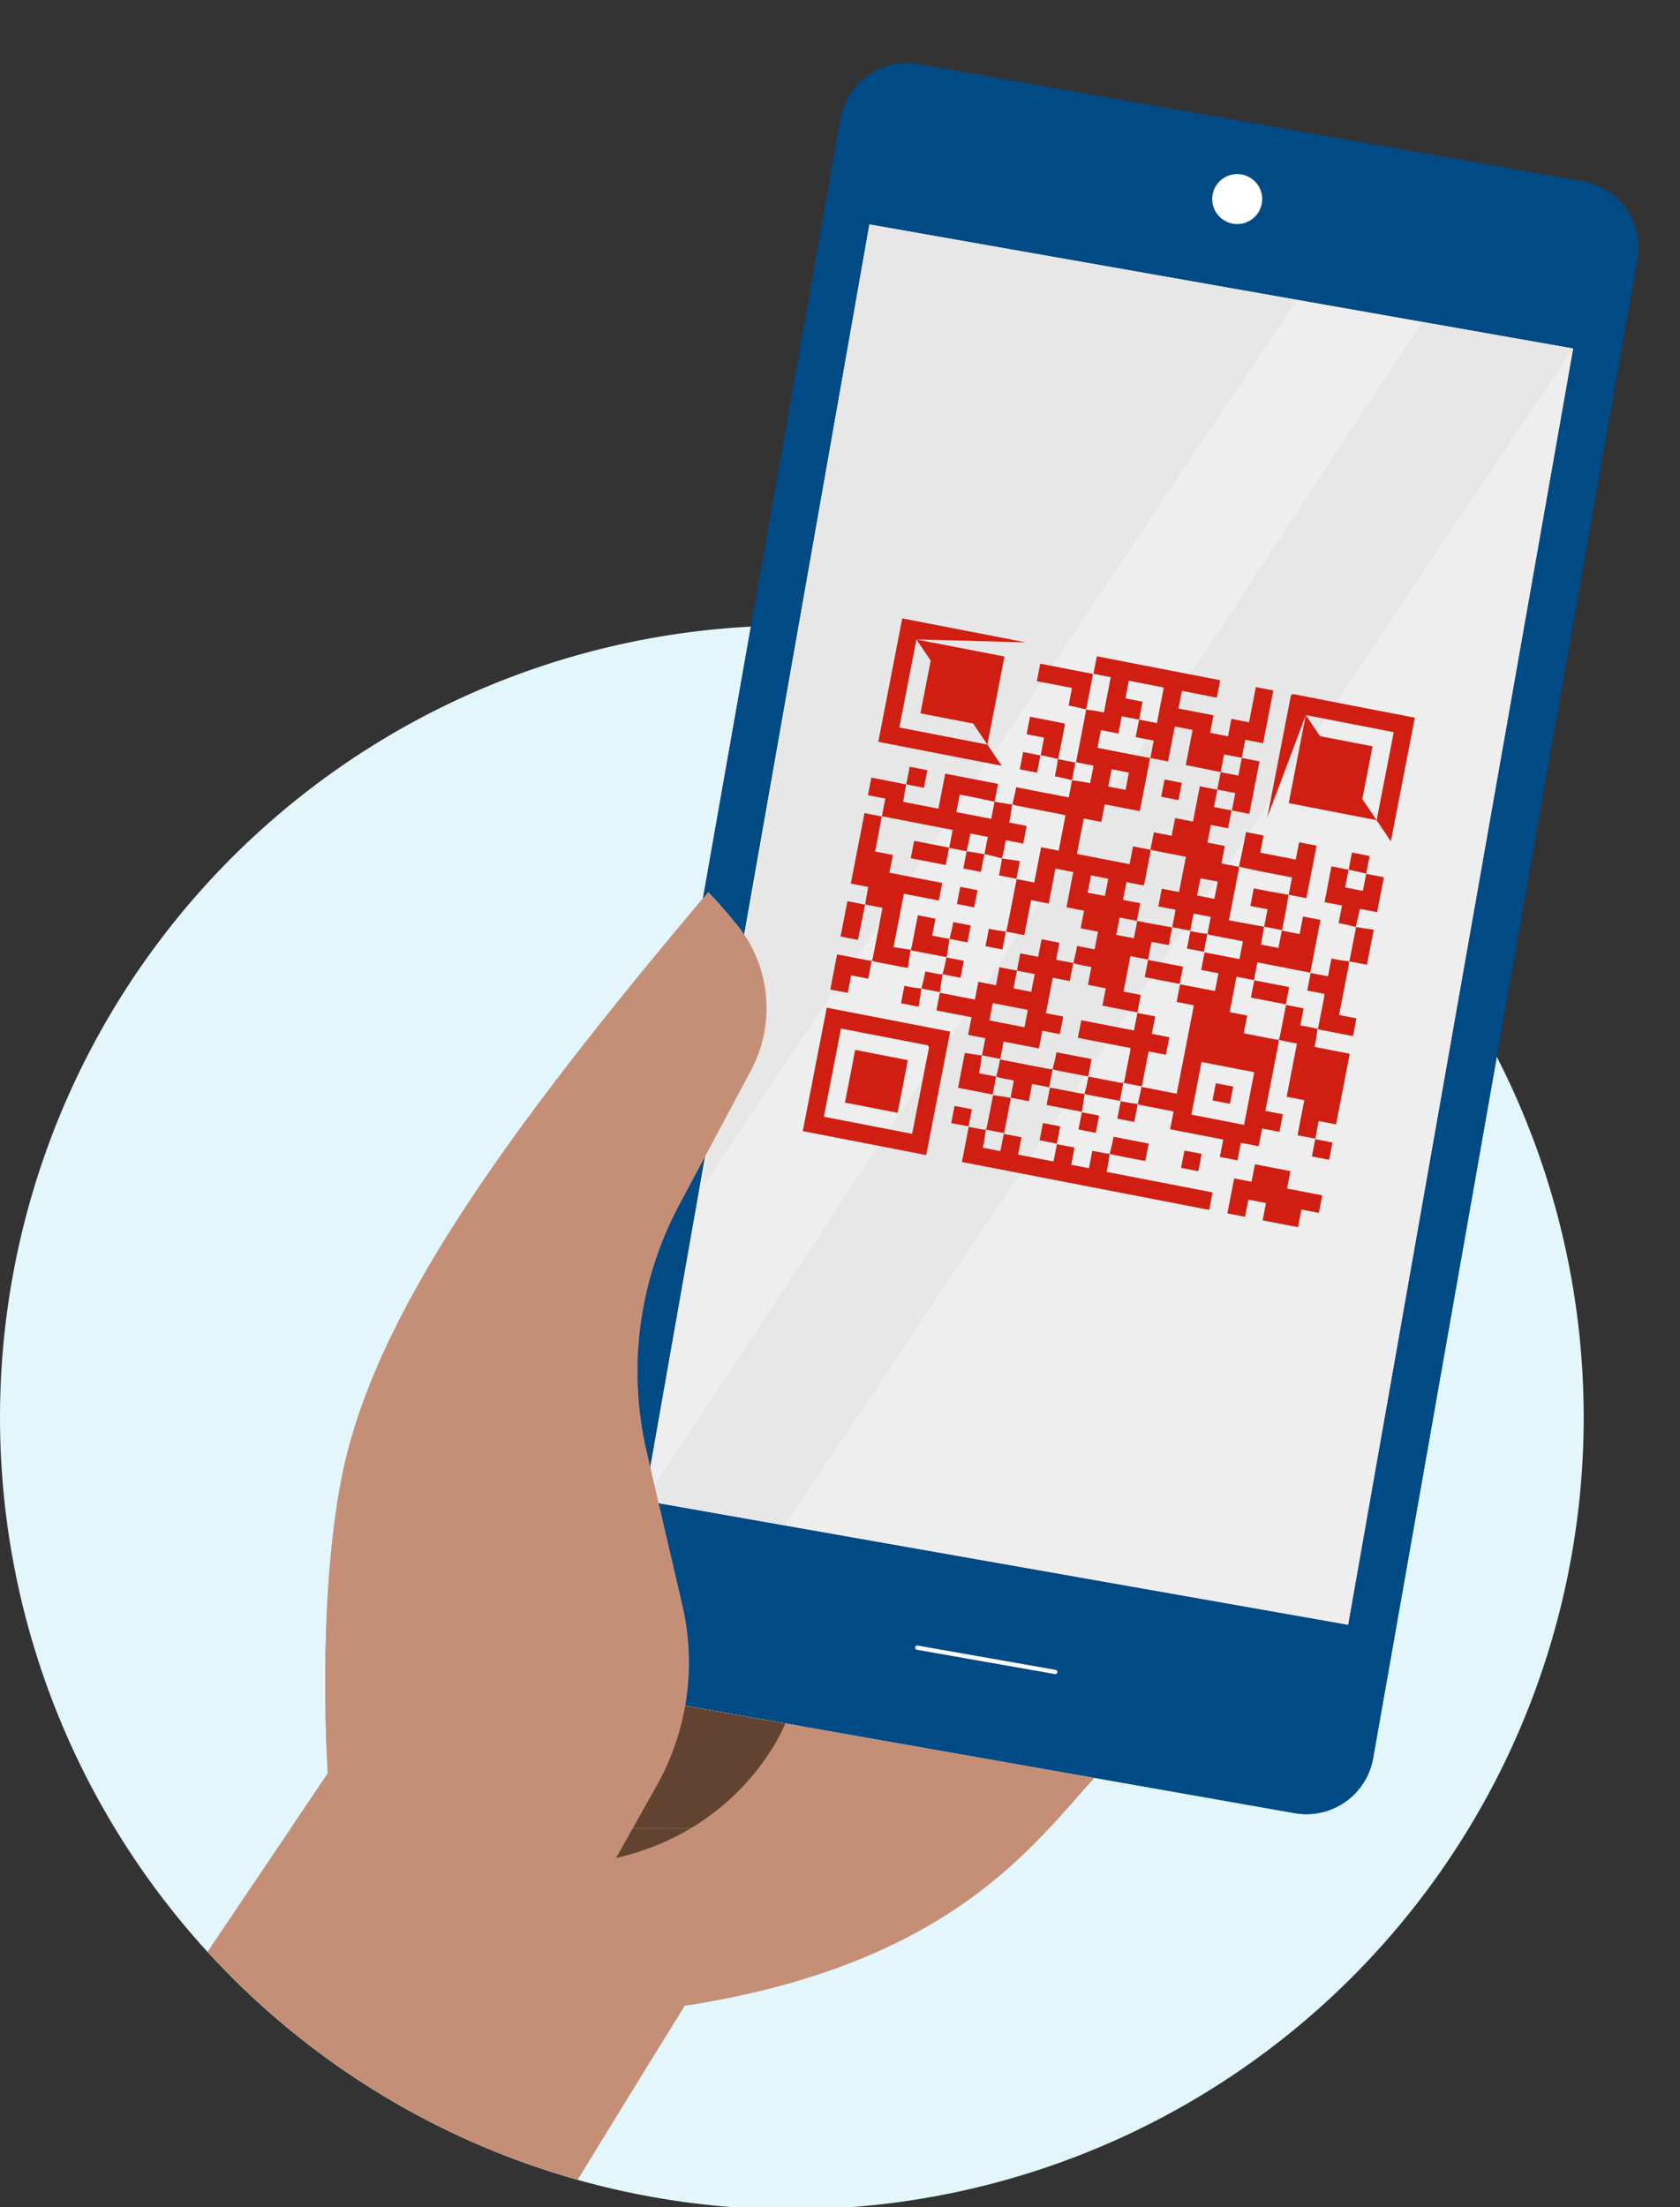 <svg xmlns="http://www.w3.org/2000/svg" xmlns:xlink="http://www.w3.org/1999/xlink" width="338" height="444" viewBox="0 0 338 444">
  <rect x="0" y="0" width="338" height="444" fill="#333333" stroke="none"/>
  <defs>
    <clipPath id="clip-path">
      <rect id="Прямоугольник_530" data-name="Прямоугольник 530" width="338" height="444" transform="translate(263 9724)" fill="#fff" stroke="#707070" stroke-width="1" opacity="0.43"/>
    </clipPath>
    <clipPath id="clip-path-2">
      <path id="Контур_2532" data-name="Контур 2532" d="M0,336.573H376.8V-107.9H0Z" transform="translate(0 107.9)" fill="none"/>
    </clipPath>
    <clipPath id="clip-path-3">
      <path id="Контур_2615" data-name="Контур 2615" d="M0,81.961A159.312,159.312,0,0,0,159.316,241.275h0A159.311,159.311,0,0,0,318.624,81.962h0a159.31,159.31,0,0,0-159.31-159.31h0A159.312,159.312,0,0,0,0,81.964" transform="translate(0 77.349)" fill="none"/>
    </clipPath>
    <clipPath id="clip-path-4">
      <rect id="Прямоугольник_491" data-name="Прямоугольник 491" width="269959" height="269959" fill="none"/>
    </clipPath>
    <clipPath id="clip-path-5">
      <path id="Контур_2536" data-name="Контур 2536" d="M65.754-128.119,714.421-13.742l-132.6,752.02L-66.846,623.9Z" transform="translate(66.846 128.119)" fill="none"/>
    </clipPath>
    <clipPath id="clip-path-7">
      <path id="Контур_2538" data-name="Контур 2538" d="M218.309-71.976,173.038,184.76,31.47,159.8,76.737-96.939Z" transform="translate(-31.47 96.939)" fill="none"/>
    </clipPath>
    <clipPath id="clip-path-12">
      <path id="Контур_2541" data-name="Контур 2541" d="M76.735-96.94,218.32-71.977l-45.271,256.74L31.468,159.8Z" transform="translate(-31.468 96.94)" fill="none"/>
    </clipPath>
    <clipPath id="clip-path-14">
      <path id="Контур_2540" data-name="Контур 2540" d="M76.74-96.939,218.312-71.976,173.045,184.76,31.469,159.8Z" transform="translate(-31.469 96.939)" fill="none"/>
    </clipPath>
    <clipPath id="clip-path-17">
      <path id="Контур_2544" data-name="Контур 2544" d="M68.348-96.94l86.073,15.176-34.19,193.9L34.158,96.96Z" transform="translate(-34.158 96.94)" fill="none"/>
    </clipPath>
    <clipPath id="clip-path-19">
      <path id="Контур_2543" data-name="Контур 2543" d="M68.348-96.939l86.073,15.176-34.19,193.9L34.158,96.953Z" transform="translate(-34.158 96.939)" fill="none"/>
    </clipPath>
    <clipPath id="clip-path-21">
      <path id="Контур_2550" data-name="Контур 2550" d="M71.361-19.8h.021L65.1-6.1,46.485,7.07,28.7,9.994,42.918-24.822Z" transform="translate(-28.702 24.822)" fill="none"/>
    </clipPath>
    <clipPath id="clip-path-23">
      <path id="Контур_2549" data-name="Контур 2549" d="M65.7,19.728,28.387,11.745l7.959-37.218,37.317,7.979Z" transform="translate(-28.387 25.473)" fill="none"/>
    </clipPath>
    <linearGradient id="linear-gradient" x1="-0.117" y1="-0.515" x2="-0.112" y2="-0.515" gradientUnits="objectBoundingBox">
      <stop offset="0" stop-color="#fff"/>
      <stop offset="0.1" stop-color="#fff"/>
      <stop offset="0.2" stop-color="#fff"/>
      <stop offset="0.3" stop-color="#fff"/>
      <stop offset="0.4" stop-color="#fff"/>
      <stop offset="0.5" stop-color="#fff"/>
      <stop offset="0.6" stop-color="#fff"/>
      <stop offset="0.7" stop-color="#fff"/>
      <stop offset="0.8" stop-color="#fff"/>
      <stop offset="0.9" stop-color="#fff"/>
      <stop offset="1" stop-color="#fff"/>
    </linearGradient>
    <linearGradient id="linear-gradient-2" x1="-0.117" y1="-0.515" x2="-0.112" y2="-0.515" gradientUnits="objectBoundingBox">
      <stop offset="0" stop-color="#fbb697"/>
      <stop offset="0.1" stop-color="#f8b293"/>
      <stop offset="0.2" stop-color="#f6ae8f"/>
      <stop offset="0.3" stop-color="#f3aa8b"/>
      <stop offset="0.4" stop-color="#f1a687"/>
      <stop offset="0.5" stop-color="#efa383"/>
      <stop offset="0.6" stop-color="#ec9f7f"/>
      <stop offset="0.7" stop-color="#ea9b7b"/>
      <stop offset="0.8" stop-color="#e99a7b"/>
      <stop offset="0.9" stop-color="#e99a7b"/>
      <stop offset="1" stop-color="#e99a7b"/>
    </linearGradient>
    <clipPath id="clip-path-27">
      <path id="Контур_2553" data-name="Контур 2553" d="M35.141-25.506l36.007,6.348L64.339,19.456,28.332,13.108Z" transform="translate(-28.332 25.506)" fill="none"/>
    </clipPath>
    <clipPath id="clip-path-29">
      <path id="Контур_2552" data-name="Контур 2552" d="M68.467-20.383,65.1-6.167,46.482,7,28.7,9.923,43.409-24.8Z" transform="translate(-28.703 24.799)" fill="none"/>
    </clipPath>
    <clipPath id="clip-path-31">
      <path id="Контур_2556" data-name="Контур 2556" d="M236.707-58.579a26.624,26.624,0,0,1,3.506,30.129L225.733-1.3a71.077,71.077,0,0,0-6.517,49.506l7.209,31.014a50.61,50.61,0,0,1-5.17,36.2L213.07,130c25.985-5.973,34.05-27.064,34.05-27.064L309.28,113.9c-11.81,12.782-28.4,37.523-82.39,45.827C162.148,264.222-3.144,539.729-3.144,539.729L-28.572,385.552l183.651-272.6S152.8,79.549,157.818,53.73c6.319-32.505,32.46-69.077,73.814-118.063,2.949,3.069,5.075,5.759,5.075,5.759Z" transform="translate(28.572 64.334)" fill="none"/>
    </clipPath>
    <clipPath id="clip-path-33">
      <path id="Контур_2614" data-name="Контур 2614" d="M39.2,25.5l103.147,20,20.02-103.212-103.143-20Z" transform="translate(-39.204 77.711)" fill="none"/>
    </clipPath>
    <clipPath id="clip-path-35">
      <path id="Контур_2698" data-name="Контур 2698" d="M13.844,259.859H333.613V-107.9H13.844Z" transform="translate(-13.844 107.9)" fill="none"/>
    </clipPath>
    <clipPath id="clip-path-63">
      <path id="Контур_2639" data-name="Контур 2639" d="M236.707-58.579a26.624,26.624,0,0,1,3.506,30.129L225.733-1.3a71.077,71.077,0,0,0-6.517,49.506l7.209,31.014a50.61,50.61,0,0,1-5.17,36.2L213.07,130c25.985-5.973,34.05-27.064,34.05-27.064L309.28,113.9c-11.81,12.782-28.4,37.523-82.39,45.827C162.148,264.222-3.144,539.729-3.144,539.729L-28.572,385.552l183.651-272.6S152.8,79.549,157.818,53.73c6.319-32.505,32.46-69.077,73.814-118.063C234.581-61.265,236.707-58.579,236.707-58.579Z" transform="translate(28.572 64.334)" fill="none"/>
    </clipPath>
  </defs>
  <g id="Группа_масок_8" data-name="Группа масок 8" transform="translate(-263 -9724)" clip-path="url(#clip-path)">
    <g id="Сгруппировать_1460" data-name="Сгруппировать 1460" transform="translate(263 9831.9)">
      <g id="Сгруппировать_1221" data-name="Сгруппировать 1221" transform="translate(0 -107.9)" clip-path="url(#clip-path-2)">
        <g id="Сгруппировать_1220" data-name="Сгруппировать 1220" transform="translate(0.002 125.849)">
          <path id="Контур_2531" data-name="Контур 2531" d="M120.636,241.275A159.312,159.312,0,1,0-38.674,81.964a159.312,159.312,0,0,0,159.31,159.311" transform="translate(38.674 77.349)" fill="#e2f6fc"/>
        </g>
      </g>
      <g id="Сгруппировать_1340" data-name="Сгруппировать 1340" transform="translate(0 17.949)" clip-path="url(#clip-path-3)">
        <g id="Сгруппировать_1339" data-name="Сгруппировать 1339" transform="translate(-134981.359 -134658.609)">
          <g id="Сгруппировать_1338" data-name="Сгруппировать 1338" clip-path="url(#clip-path-4)">
            <g id="Сгруппировать_1227" data-name="Сгруппировать 1227" transform="translate(134706 134449.469)" clip-path="url(#clip-path-5)">
              <g id="Сгруппировать_1226" data-name="Сгруппировать 1226" transform="translate(-134706 -134449.469)">
                <g id="Сгруппировать_1225" data-name="Сгруппировать 1225" clip-path="url(#clip-path-4)">
                  <g id="Сгруппировать_1222" data-name="Сгруппировать 1222" transform="translate(135097.063 134545.469)">
                    <path id="Контур_2533" data-name="Контур 2533" d="M8.531,248.758,142.021,272.3a13.634,13.634,0,0,0,15.793-11.056L210.966-40.207A13.632,13.632,0,0,0,199.91-56L66.42-79.538A13.629,13.629,0,0,0,50.626-68.482L-2.525,232.965A13.625,13.625,0,0,0,8.531,248.754" transform="translate(2.735 79.748)" fill="#004a86"/>
                  </g>
                  <g id="Сгруппировать_1223" data-name="Сгруппировать 1223" transform="translate(135225.234 134567.781)">
                    <path id="Контур_2534" data-name="Контур 2534" d="M.059,3.143A5.027,5.027,0,1,0,5.884-.926h0A5.028,5.028,0,0,0,.059,3.143" transform="translate(0.019 1.008)" fill="#fff"/>
                  </g>
                  <g id="Сгруппировать_1224" data-name="Сгруппировать 1224" transform="translate(135111 134577.922)">
                    <path id="Контур_2535" data-name="Контур 2535" d="M141.482,18.9,96.211,275.643-45.357,250.68-.09-6.06Z" transform="translate(45.357 6.06)" fill="#eee"/>
                  </g>
                </g>
              </g>
            </g>
            <g id="Сгруппировать_1231" data-name="Сгруппировать 1231" transform="translate(135111 134577.922)" clip-path="url(#clip-path-7)">
              <g id="Сгруппировать_1230" data-name="Сгруппировать 1230" transform="translate(-135111 -134577.922)">
                <g id="Сгруппировать_1229" data-name="Сгруппировать 1229" clip-path="url(#clip-path-4)">
                  <g id="Сгруппировать_1228" data-name="Сгруппировать 1228" transform="translate(135003.453 134518.625)">
                    <path id="Контур_2537" data-name="Контур 2537" d="M132.277,303.128-42.406,83.878,184.844-97.178,359.527,122.076Z" transform="translate(42.406 97.178)" fill="#eee"/>
                  </g>
                </g>
              </g>
            </g>
            <g id="Сгруппировать_1255" data-name="Сгруппировать 1255" transform="translate(134706 134449.469)" clip-path="url(#clip-path-5)">
              <g id="Сгруппировать_1254" data-name="Сгруппировать 1254" transform="translate(-134706 -134449.469)">
                <g id="Сгруппировать_1253" data-name="Сгруппировать 1253" clip-path="url(#clip-path-4)">
                  <g id="Сгруппировать_1241" data-name="Сгруппировать 1241" opacity="0.5">
                    <g id="Сгруппировать_1240" data-name="Сгруппировать 1240">
                      <g id="Сгруппировать_1239" data-name="Сгруппировать 1239" clip-path="url(#clip-path-4)">
                        <g id="Сгруппировать_1238" data-name="Сгруппировать 1238" transform="translate(135110.984 134577.922)" clip-path="url(#clip-path-12)">
                          <g id="Сгруппировать_1237" data-name="Сгруппировать 1237" transform="translate(-135110.984 -134577.922)">
                            <g id="Сгруппировать_1236" data-name="Сгруппировать 1236" clip-path="url(#clip-path-4)">
                              <g id="Сгруппировать_1235" data-name="Сгруппировать 1235" transform="translate(135110.984 134577.922)" clip-path="url(#clip-path-14)">
                                <g id="Сгруппировать_1234" data-name="Сгруппировать 1234" transform="translate(-135110.984 -134577.922)">
                                  <g id="Сгруппировать_1233" data-name="Сгруппировать 1233" clip-path="url(#clip-path-4)">
                                    <g id="Сгруппировать_1232" data-name="Сгруппировать 1232" transform="translate(135111 134597.531)">
                                      <path id="Контур_2539" data-name="Контур 2539" d="M0,179.556l28.155,4.964L186.839-52.22l-30.3-5.343Z" transform="translate(0 57.563)" fill="#dfdfdf"/>
                                    </g>
                                  </g>
                                </g>
                              </g>
                            </g>
                          </g>
                        </g>
                      </g>
                    </g>
                  </g>
                  <g id="Сгруппировать_1251" data-name="Сгруппировать 1251" opacity="0.5">
                    <g id="Сгруппировать_1250" data-name="Сгруппировать 1250">
                      <g id="Сгруппировать_1249" data-name="Сгруппировать 1249" clip-path="url(#clip-path-4)">
                        <g id="Сгруппировать_1248" data-name="Сгруппировать 1248" transform="translate(135122.063 134577.922)" clip-path="url(#clip-path-17)">
                          <g id="Сгруппировать_1247" data-name="Сгруппировать 1247" transform="translate(-135122.063 -134577.922)">
                            <g id="Сгруппировать_1246" data-name="Сгруппировать 1246" clip-path="url(#clip-path-4)">
                              <g id="Сгруппировать_1245" data-name="Сгруппировать 1245" transform="translate(135122.063 134577.922)" clip-path="url(#clip-path-19)">
                                <g id="Сгруппировать_1244" data-name="Сгруппировать 1244" transform="translate(-135122.063 -134577.922)">
                                  <g id="Сгруппировать_1243" data-name="Сгруппировать 1243" clip-path="url(#clip-path-4)">
                                    <g id="Сгруппировать_1242" data-name="Сгруппировать 1242" transform="translate(135122.5 134577.922)">
                                      <path id="Контур_2542" data-name="Контур 2542" d="M0,146.882,119.839-31.912,33.774-47.088Z" transform="translate(0 47.088)" fill="#dfdfdf"/>
                                    </g>
                                  </g>
                                </g>
                              </g>
                            </g>
                          </g>
                        </g>
                      </g>
                    </g>
                  </g>
                  <g id="Сгруппировать_1252" data-name="Сгруппировать 1252" transform="translate(135165.891 134864.234)">
                    <path id="Контур_2545" data-name="Контур 2545" d="M21.024,3.706-6.74-1.188" transform="translate(6.74 1.188)" fill="none" stroke="#fff" stroke-linecap="round" stroke-miterlimit="10" stroke-width="0.857"/>
                  </g>
                </g>
              </g>
            </g>
            <g id="Сгруппировать_1263" data-name="Сгруппировать 1263" transform="translate(135099.594 134874.984)" clip-path="url(#clip-path-21)">
              <g id="Сгруппировать_1262" data-name="Сгруппировать 1262" transform="translate(-135099.594 -134874.984)">
                <g id="Сгруппировать_1261" data-name="Сгруппировать 1261" clip-path="url(#clip-path-4)">
                  <g id="Сгруппировать_1260" data-name="Сгруппировать 1260" transform="translate(135098.281 134872.297)" clip-path="url(#clip-path-23)">
                    <g id="Сгруппировать_1258" data-name="Сгруппировать 1258" transform="translate(-135098.281 -134872.297)">
                      <g id="Сгруппировать_1257" data-name="Сгруппировать 1257" clip-path="url(#clip-path-4)">
                        <g id="Сгруппировать_1256" data-name="Сгруппировать 1256" transform="matrix(-0.978, -0.209, 0.209, -0.978, 135341.672, 135054.313)">
                          <path id="Контур_2547" data-name="Контур 2547" d="M461.427,434.642,92.965,513.452,0,78.81,368.462,0Z" fill="url(#linear-gradient)"/>
                        </g>
                      </g>
                    </g>
                    <g id="Сгруппировать_1259" data-name="Сгруппировать 1259" transform="matrix(-0.978, -0.209, 0.209, -0.978, 243.377, 181.998)">
                      <path id="Контур_2548" data-name="Контур 2548" d="M461.427,434.642,92.965,513.452,0,78.81,368.462,0Z" fill="url(#linear-gradient-2)"/>
                    </g>
                  </g>
                </g>
              </g>
            </g>
            <g id="Сгруппировать_1273" data-name="Сгруппировать 1273" transform="translate(134706 134449.469)" clip-path="url(#clip-path-5)">
              <g id="Сгруппировать_1272" data-name="Сгруппировать 1272" transform="translate(-134706 -134449.469)">
                <g id="Сгруппировать_1271" data-name="Сгруппировать 1271" clip-path="url(#clip-path-4)">
                  <g id="Сгруппировать_1270" data-name="Сгруппировать 1270" transform="translate(135098.063 134872.172)" clip-path="url(#clip-path-27)">
                    <g id="Сгруппировать_1269" data-name="Сгруппировать 1269" transform="translate(-135098.063 -134872.172)">
                      <g id="Сгруппировать_1268" data-name="Сгруппировать 1268" clip-path="url(#clip-path-4)">
                        <g id="Сгруппировать_1267" data-name="Сгруппировать 1267" transform="translate(135099.594 134875.078)" clip-path="url(#clip-path-29)">
                          <g id="Сгруппировать_1266" data-name="Сгруппировать 1266" transform="translate(-135099.594 -134875.078)">
                            <g id="Сгруппировать_1265" data-name="Сгруппировать 1265" clip-path="url(#clip-path-4)">
                              <g id="Сгруппировать_1264" data-name="Сгруппировать 1264" transform="translate(135098.297 134872.422)">
                                <path id="Контур_2551" data-name="Контур 2551" d="M26.068,33.679-8.357,26.318-.419-10.8,34.006-3.432Z" transform="translate(8.357 10.797)" fill="#624331"/>
                              </g>
                            </g>
                          </g>
                        </g>
                      </g>
                    </g>
                  </g>
                </g>
              </g>
            </g>
            <g id="Сгруппировать_1277" data-name="Сгруппировать 1277" transform="translate(134863.656 134712.219)" clip-path="url(#clip-path-31)">
              <g id="Сгруппировать_1276" data-name="Сгруппировать 1276" transform="translate(-134863.656 -134712.219)">
                <g id="Сгруппировать_1275" data-name="Сгруппировать 1275" clip-path="url(#clip-path-4)">
                  <g id="Сгруппировать_1274" data-name="Сгруппировать 1274" transform="translate(134765 134610.594)">
                    <path id="Контур_2555" data-name="Контур 2555" d="M197.349,490.127-63.267,99.172l384.475-256.3,260.616,390.96Z" transform="translate(63.267 157.127)" fill="#c58f77"/>
                  </g>
                </g>
              </g>
            </g>
            <g id="Сгруппировать_1337" data-name="Сгруппировать 1337" transform="translate(135142.859 134657.125)" clip-path="url(#clip-path-33)">
              <g id="Сгруппировать_1336" data-name="Сгруппировать 1336" transform="translate(-135142.859 -134657.125)">
                <g id="Сгруппировать_1335" data-name="Сгруппировать 1335" clip-path="url(#clip-path-4)">
                  <g id="Сгруппировать_1278" data-name="Сгруппировать 1278" transform="translate(135183.734 134664.797)">
                    <path id="Контур_2557" data-name="Контур 2557" d="M12.446,36l3.481.676.671-3.464-3.481-.676Zm8.3-24.143-3.473-.676L16.6,14.654l3.473.676ZM9.3,13.4c.7.1,1.392.181,2.084.292.511.082,1.013.194,1.565.3l.684-3.53-3.518-.684.152-.77q.884-4.56,1.763-9.124a5.414,5.414,0,0,0,.045-.729l-.016.012c.7.095,1.4.181,2.093.292.511.082,1.013.194,1.569.3l1.372-7.1-3.477-.676.68-3.526L39.11-6.73l-.68,3.51L31.407-4.588l-.688,3.551L37.776.331l-.684,3.518,3.592.7.68-3.506,3.551.688L46.286-5.35l3.518.684L47.744,5.95l-3.588-.7-.709,3.658.029-.025L39.9,8.195l-.692,3.58.012-.016q-2.9-.593-5.808-1.178c-.383-.082-.77-.152-1.223-.239l1.372-7.069-3.584-.7L28.61,9.612l-3.543-.688.676-3.5-3.633-.7c.235-1.223.465-2.377.688-3.53q1.785.346,3.58.7l1.388-7.147L20.734-6.627l-.688,3.555L23.5-2.4l-.7,3.6L19.3.529l-.667,3.464-3.518-.684-.692,3.567L25.01,8.932,22.938,19.609l-7.06-1.368-.688,3.543L11.66,21.1l-1.376,7.122,10.6,2.056.692-3.58c1.223.239,2.381.457,3.534.684v-.025a4.8,4.8,0,0,1-.029.494q-.606,3.127-1.215,6.253a3.684,3.684,0,0,1-.157.453l-3.456-.671-.7,3.576,3.473.671-.684,3.555-3.473-.676L18.2,44.5l3.551.692.68-3.506c1.05.21,2.023.4,3,.585,1.351.251,2.7.486,4.045.729l-.016-.033-.7,3.6-3.46-.66-.7,3.563-3.559-.688-1.38,7.131,3.477.676-.68,3.518L15.41,58.744l.68-3.493-3.588-.7.692-3.576c-1.005-.194-1.948-.367-2.879-.56a6.128,6.128,0,0,1-.762-.255.031.031,0,0,1,.008.016c.177-.741.362-1.479.527-2.229.087-.383.148-.766.239-1.219l3.518.684.688-3.551-3.5-.68.688-3.538-3.538-.688L9.555,31.87l-3.592-.7L4.607,38.2l-3.538-.68L-.295,44.552-4,43.835l.008.012a5.742,5.742,0,0,0,.231-.7q.89-4.535,1.767-9.075l.157-.791,3.543.688,1.376-7.1,3.53.684L8,20.45c-.227-.054-.457-.119-.688-.169q-4.634-.9-9.264-1.8a6.069,6.069,0,0,1-.758-.255.16.16,0,0,0,.012.016c.177-.737.354-1.479.523-2.22.087-.383.152-.766.239-1.223l10.58,2.05.667-3.46Z" transform="translate(3.99 11.541)" fill="#d01f12"/>
                  </g>
                  <g id="Сгруппировать_1279" data-name="Сгруппировать 1279" transform="translate(135210.234 134690.953)">
                    <path id="Контур_2558" data-name="Контур 2558" d="M9.058,16.635l3.477.676.671-3.468L9.73,13.167ZM7.9,60.716,18.5,62.78l2.051-10.591-10.6-2.064ZM-2.9,58.578c.161-.663.33-1.318.482-1.981.1-.461.181-.931.284-1.466l7.085,1.376L8.4,38.727l-3.468-.676.692-3.559,7.028,1.359.692-3.567L9.87,31.613l.688-3.543,7.019,1.359.7-3.584c-1.228-.235-2.43-.47-3.633-.7-.96-.185-1.924-.367-2.884-.56a4.171,4.171,0,0,1-.634-.235l.008.008.663-3.419-3.448-.671-.679,3.44c-1.261-.243-2.451-.478-3.646-.7l.021.025L4.729,19.5l-3.473-.671.692-3.559,3.473.671L6.8,8.842C4.659,8.434,2.583,8.026.5,7.618c-.28-.058-.556-.157-.832-.235v.025C-.107,6.271.115,5.134.35,3.923l3.588.7L4.63,1.06l3.6.7L9.6-5.333l3.53.684-.676,3.493,3.526.684-.7,3.584-3.46-.676-.688,3.547,3.5.68-.684,3.522,3.526.684v-.025c-.029.268-.037.544-.087.8q-.89,4.6-1.784,9.2l-.148.762c.606.115,1.112.218,1.623.313l5.458,1L22.52,22.9q-.229,1.378-.465,2.764c-.045.264-.1.527-.161.84l3.522.68.676-3.493,3.588.7.68-3.534,3.522.684-2.06,10.615L21.19,30.093l-.69,3.559-3.522-.684L15.6,40.1l3.53.684-.692,3.571c1.067.2,2.064.4,3.061.593,1.129.218,2.249.441,3.374.651a3.719,3.719,0,0,0,.606.016V45.6a6.729,6.729,0,0,1-.066.861q-1.23,6.352-2.472,12.7l-.152.8,3.518.684-.684,3.543-3.485-.68-.692,3.563-3.584-.692-.684,3.538-3.547-.692.68-3.493L3.625,63.661l.7-3.584c-1.3-.251-2.5-.486-3.707-.717-.96-.189-1.924-.367-2.884-.564a3.912,3.912,0,0,1-.634-.235Z" transform="translate(2.904 5.333)" fill="#d01f12"/>
                  </g>
                  <g id="Сгруппировать_1280" data-name="Сгруппировать 1280" transform="translate(135158.047 134657.172)">
                    <path id="Контур_2559" data-name="Контур 2559" d="M3.21,16.62l17.713,3.436L24.358,2.342,6.649-1.089ZM6.649-1.089,23.8,24.323-1.029,19.507,3.791-5.328,28.618-.513Z" transform="translate(1.029 5.328)" fill="#d01f12"/>
                  </g>
                  <g id="Сгруппировать_1281" data-name="Сгруппировать 1281" transform="translate(135142.859 134735.484)">
                    <path id="Контур_2560" data-name="Контур 2560" d="M5.821,3.179,2.377,20.92l17.762,3.444.128-.659q1.588-8.193,3.188-16.378c.115-.564-.025-.754-.581-.849Q14.657,4.909,6.43,3.3c-.177-.029-.358-.066-.61-.115M22.965,28.636l-24.831-4.82L2.945-1.019,27.781,3.8Z" transform="translate(1.866 1.019)" fill="#d01f12"/>
                  </g>
                  <g id="Сгруппировать_1282" data-name="Сгруппировать 1282" transform="translate(135236.313 134672.422)">
                    <path id="Контур_2561" data-name="Контур 2561" d="M3.263,16.593l17.692,3.431,3.436-17.7L6.7-1.12ZM6.7-1.12-1.046,19.468l.132-.68Q1.36,7.073,3.617-4.646c.119-.618.3-.758.927-.63q11.678,2.3,23.373,4.544l.725.136L23.814,24.288Z" transform="translate(1.046 5.319)" fill="#d01f12"/>
                  </g>
                  <g id="Сгруппировать_1283" data-name="Сгруппировать 1283" transform="translate(135169.734 134721.719)">
                    <path id="Контур_2562" data-name="Контур 2562" d="M13.937,10.768,6.877,9.4l-.671,3.481,7.056,1.372Zm-2.2-7.9.676-3.485,3.6.7L16.7-3.452l3.584.7L19.622.663c1.2.235,2.336.453,3.468.671a.057.057,0,0,0-.012-.016c-.235,1.19-.465,2.385-.709,3.65L18.95,4.3l-1.38,7.122,3.485.68-.684,3.538-3.518-.68-.692,3.559-7.1-1.376L8.39,20.624,4.7,19.913a.16.16,0,0,0,.012.016l.671-3.468-3.46-.667.688-3.551-7.077-1.372.688-3.559L3.285,8.683,3.977,5.12l3.543.688.7-3.641c1.223.239,2.369.47,3.526.684l-.692,3.58,3.567.692.7-3.563Z" transform="translate(4.468 3.452)" fill="#d01f12"/>
                  </g>
                  <g id="Сгруппировать_1284" data-name="Сгруппировать 1284" transform="translate(135174.875 134759.453)">
                    <path id="Контур_2563" data-name="Контур 2563" d="M3.64.421c-.1.7-.185,1.4-.3,2.088-.078.511-.189,1.013-.3,1.561l3.534.688L7.25,1.281l3.563.692-.676,3.485,7.126,1.38.68-3.485,3.547.684L20.822,7.5l3.563.692.68-3.5c.985.189,1.878.367,2.776.527a5.313,5.313,0,0,0,.725.045l-.008-.012c-.1.7-.185,1.4-.3,2.088-.082.511-.2,1.013-.309,1.594l21.313,4.132-.68,3.518L-1.167,6.938.2-.135c.936.181,1.83.362,2.723.527a6.131,6.131,0,0,0,.729.041Z" transform="translate(1.167 0.135)" fill="#d01f12"/>
                  </g>
                  <g id="Сгруппировать_1285" data-name="Сгруппировать 1285" transform="translate(135155.953 134688.406)">
                    <path id="Контур_2564" data-name="Контур 2564" d="M2.127,6.529l.7-3.609-3.51-.684.676-3.468c.045-.016.087-.054.119-.049q3.46.674,6.92,1.363L7.017.057Q6.788,1.4,6.56,2.751c-.045.264-.1.523-.157.82l7.106,1.38,1.368-7.044L25.513-.033c-.231,1.2-.465,2.393-.7,3.588-1.236-.264-2.467-.54-3.7-.791-1.1-.227-2.187-.428-3.312-.643l-.68,3.514L24.137,7,24.8,3.54c.968.169,1.936.342,2.908.5a5.818,5.818,0,0,0,.655.037.021.021,0,0,0-.008-.016c-.107.729-.206,1.471-.325,2.2-.074.47-.177.935-.284,1.483l3.522.684-.688,3.547-3.514-.688c-.194,1-.367,1.924-.56,2.855a6.948,6.948,0,0,1-.272.812h.012c-.507-.136-1.013-.28-1.52-.408-.659-.161-1.318-.309-1.977-.465l.021.029.676-3.477-3.51-.68c-.062.325-.111.626-.177.927-.194.89-.4,1.775-.589,2.665l.016-.021-3.53-.7.021.029.7-3.621c-1.141-.218-2.216-.428-3.291-.638Q7.812,7.575,2.539,6.549A3.613,3.613,0,0,0,2.107,6.5Z" transform="translate(0.682 2.093)" fill="#d01f12"/>
                  </g>
                  <g id="Сгруппировать_1286" data-name="Сгруппировать 1286" transform="translate(135152.516 134696.344)">
                    <path id="Контур_2565" data-name="Контур 2565" d="M4.738.515,4.718.482Q4.143,3.553,3.564,6.619c-.054.284-.111.564-.181.947l3.563.688-.7,3.571,10.632,2.06L16.2,17.42,9.166,16.057,7.082,26.808l3.435.511v-.012c-.177,1.2-.354,2.406-.536,3.65-.288-.033-.47-.037-.643-.07-2-.383-4-.766-5.994-1.166a3.9,3.9,0,0,1-.634-.231V29.5a2.769,2.769,0,0,0,.185-.441q.945-4.826,1.874-9.672a4.1,4.1,0,0,0,.054-.5c-1.162-.227-2.315-.449-3.464-.676l.021.029c.144-.877.288-1.759.441-2.636.045-.28.107-.564.173-.914l-3.518-.676L1.229-.165Z" transform="translate(1.519 0.165)" fill="#d01f12"/>
                  </g>
                  <g id="Сгруппировать_1287" data-name="Сгруппировать 1287" transform="translate(135238.625 134734.938)">
                    <path id="Контур_2566" data-name="Контур 2566" d="M0,5.269a4.156,4.156,0,0,0,.214-.626C.592,2.768.951.886,1.317-.993l.132-.7L5-1,4.337,2.414l3.477.68V3.078C7.7,3.81,7.6,4.552,7.484,5.285c-.074.47-.177.935-.28,1.471l7.073,1.372-2.76,14.216-3.493-.68-.688,3.551-3.563-.692L5.136,17.47l-3.555-.692L3.657,6.08c-1.03-.2-1.969-.375-2.9-.573A5.272,5.272,0,0,1,0,5.256v.012" transform="translate(0.001 1.689)" fill="#d01f12"/>
                  </g>
                  <g id="Сгруппировать_1288" data-name="Сгруппировать 1288" transform="translate(135228.281 134766.984)">
                    <path id="Контур_2567" data-name="Контур 2567" d="M10.762,9.589,3.643,8.209l.676-3.473L.776,4.048.1,7.5l-3.55-.688,1.368-7.04L1.411.448,2.1-3.074,9.237-1.69l-.68,3.506,7.077,1.363L14.95,6.717l-3.493-.676Z" transform="translate(3.45 3.074)" fill="#d01f12"/>
                  </g>
                  <g id="Сгруппировать_1289" data-name="Сгруппировать 1289" transform="translate(135198.203 134736.547)">
                    <path id="Контур_2568" data-name="Контур 2568" d="M6.95,10.656a1.868,1.868,0,0,0,.169-.383q.612-3.1,1.207-6.2c.012-.144.021-.288.025-.437L-2.228,1.589-1.54-1.95,9.063.114l.684-3.53,3.588.7-.68,3.5,3.522.688L15.489,5,12,4.328,10.637,11.36l-3.7-.713Z" transform="translate(2.228 3.416)" fill="#d01f12"/>
                  </g>
                  <g id="Сгруппировать_1290" data-name="Сгруппировать 1290" transform="translate(135230.609 134700.156)">
                    <path id="Контур_2569" data-name="Контур 2569" d="M0,5.306c.264-1.24.531-2.48.783-3.724C1,.507,1.206-.572,1.428-1.7l3.53.688L4.287,2.443l7.139,1.388L12.1.359l3.518.684L13.568,11.6l-3.584-.7.021.029.676-3.506L9.9,7.275C8,6.912,6.1,6.55,4.2,6.171c-1.4-.284-2.8-.593-4.2-.89Z" transform="translate(0.001 1.701)" fill="#d01f12"/>
                  </g>
                  <g id="Сгруппировать_1291" data-name="Сгруппировать 1291" transform="translate(135247.828 134707.063)">
                    <path id="Контур_2570" data-name="Контур 2570" d="M4.751,9.23c-.659-.161-1.318-.334-1.977-.486-.461-.1-.931-.181-1.466-.284L2,4.917l-3.518-.688L-.131-2.959l3.46.667-.008-.021-.7,3.592L6.2,1.972l.667-3.456-.029.016,3.58.692L9.064,6.256,5.612,5.589c-.309,1.277-.6,2.467-.873,3.654l.012-.012" transform="translate(1.523 2.959)" fill="#d01f12"/>
                  </g>
                  <g id="Сгруппировать_1292" data-name="Сгруппировать 1292" transform="translate(135244.359 134725.594)">
                    <path id="Контур_2571" data-name="Контур 2571" d="M1.56,10.7a1.868,1.868,0,0,0,.169-.383q.606-3.1,1.2-6.191c.016-.144.025-.288.029-.437L-.5,3.014.184-.521,3.665.151l.7-3.58c.589.111,1.108.227,1.627.309.63.1,1.261.181,1.895.268v-.012a6.563,6.563,0,0,1-.054.8q-.884,4.6-1.784,9.19l-.157.8L9.4,8.61l-.684,3.522a4.266,4.266,0,0,1-.457-.033Q5.2,11.512,2.136,10.913a3.625,3.625,0,0,1-.577-.222V10.7" transform="translate(0.5 3.429)" fill="#d01f12"/>
                  </g>
                  <g id="Сгруппировать_1293" data-name="Сгруппировать 1293" transform="translate(135181.766 134745.906)">
                    <path id="Контур_2572" data-name="Контур 2572" d="M8.609,1.469,7.9,5.119,4.473,4.456,3.806,7.924C2.533,7.681,1.322,7.442.115,7.212a.159.159,0,0,0,.012.016L.8,3.76c-.873-.169-1.78-.338-2.682-.527-.3-.062-.585-.185-.877-.276l.008.012c.165-.659.334-1.318.486-1.973.1-.465.185-.935.288-1.466,1.438.28,2.8.544,4.169.807Q5.077.9,7.958,1.453a5.168,5.168,0,0,0,.667.029Z" transform="translate(2.76 0.471)" fill="#d01f12"/>
                  </g>
                  <g id="Сгруппировать_1294" data-name="Сгруппировать 1294" transform="translate(135226.25 134685.219)">
                    <path id="Контур_2573" data-name="Контур 2573" d="M3.718.016,7.3.712,5.251,11.274l-3.5-.68.68-3.506-3.621-.7c.239-1.223.461-2.373.684-3.53l-.021.021,3.584.692L3.747,0Z" transform="translate(1.192 0.005)" fill="#d01f12"/>
                  </g>
                  <g id="Сгруппировать_1295" data-name="Сгруппировать 1295" transform="translate(135189.953 134666.281)">
                    <path id="Контур_2574" data-name="Контур 2574" d="M7.44,6.972c-.618-.157-1.232-.317-1.85-.461C5.087,6.4,4.573,6.313,4,6.2l.692-3.547L-2.385,1.287l.68-3.522L8.861-.184a4.251,4.251,0,0,1-.025.457Q8.249,3.338,7.65,6.4a3.625,3.625,0,0,1-.222.577H7.44" transform="translate(2.385 2.235)" fill="#d01f12"/>
                  </g>
                  <g id="Сгруппировать_1296" data-name="Сгруппировать 1296" transform="translate(135232.906 134711.484)">
                    <path id="Контур_2575" data-name="Контур 2575" d="M5.824.967C5.63,2.1,5.445,3.22,5.247,4.345c-.239,1.244-.486,2.488-.733,3.749l-3.629-.7L.9,7.426,1.589,3.9l-3.456-.671L-1.179-.31C-.067-.1.988.118,2.05.316,3.311.551,4.576.769,5.844,1Z" transform="translate(1.867 0.31)" fill="#d01f12"/>
                  </g>
                  <g id="Сгруппировать_1297" data-name="Сгруппировать 1297" transform="translate(135148.391 134724.797)">
                    <path id="Контур_2576" data-name="Контур 2576" d="M6.317.911,5.608,4.565,2.177,3.9,1.493,7.419l-3.518-.68L-.666-.292c.194.029.408.045.622.082L5.662.9a4.52,4.52,0,0,0,.667.025Z" transform="translate(2.025 0.292)" fill="#d01f12"/>
                  </g>
                  <g id="Сгруппировать_1298" data-name="Сгруппировать 1298" transform="translate(135164.547 134716.891)">
                    <path id="Контур_2577" data-name="Контур 2577" d="M5.917,3.609c-.177,1.2-.358,2.4-.527,3.534a1.525,1.525,0,0,1-.227.1L-1.563,5.957A1.6,1.6,0,0,1-1.9,5.784V5.8a4.833,4.833,0,0,0,.227-.618C-1.3,3.3-.936,1.425-.573-.453l.136-.7,3.543.688L2.449,2.946l3.481.676Z" transform="translate(1.897 1.157)" fill="#d01f12"/>
                  </g>
                  <g id="Сгруппировать_1299" data-name="Сгруппировать 1299" transform="translate(135187.891 134676.953)">
                    <path id="Контур_2578" data-name="Контур 2578" d="M4.751,6.444c-.741-.173-1.483-.358-2.229-.523-.379-.091-.766-.152-1.215-.239L1.991,2.14l-3.514-.68.684-3.526L6.168-.7a2.791,2.791,0,0,1-.029.453q-.587,3.065-1.19,6.13a3.591,3.591,0,0,1-.214.577Z" transform="translate(1.523 2.066)" fill="#d01f12"/>
                  </g>
                  <g id="Сгруппировать_1300" data-name="Сгруппировать 1300" transform="translate(135174.094 134744.594)">
                    <path id="Контур_2579" data-name="Контур 2579" d="M5.8,3.59,5.1,7.215-1.86,5.864-.5-1.151c1.137.169,2.29.342,3.444.515L2.939-.653C2.832.085,2.733.81,2.618,1.539c-.074.465-.177.927-.268,1.392,1.19.231,2.327.453,3.464.667l-.008-.012" transform="translate(1.86 1.151)" fill="#d01f12"/>
                  </g>
                  <g id="Сгруппировать_1301" data-name="Сгруппировать 1301" transform="translate(135150.453 134714.063)">
                    <path id="Контур_2580" data-name="Контур 2580" d="M3.759.527,3.742.5,2.469,6.8c-.049.264-.1.523-.157.824L-1.2,6.933.18-.167Z" transform="translate(1.205 0.169)" fill="#d01f12"/>
                  </g>
                  <g id="Сгруппировать_1302" data-name="Сгруппировать 1302" transform="translate(135164.578 134701.984)">
                    <path id="Контур_2581" data-name="Контур 2581" d="M5.861,1.037l-.025-.029C5.618,2.149,5.4,3.286,5.165,4.472L-1.879,3.109l.671-3.435a2.131,2.131,0,0,1,.362,0Q2.331.289,5.515.909a3.558,3.558,0,0,1,.35.128" transform="translate(1.879 0.332)" fill="#d01f12"/>
                  </g>
                  <g id="Сгруппировать_1303" data-name="Сгруппировать 1303" transform="translate(135204.609 134761.453)">
                    <path id="Контур_2582" data-name="Контур 2582" d="M0,2.577C.164,1.917.337,1.262.485.6.6.142.67-.323.769-.826L7.838.546,7.171,4a3,3,0,0,1-.47-.033Q3.643,3.388.576,2.778A3.237,3.237,0,0,1,0,2.564Z" transform="translate(0.001 0.826)" fill="#d01f12"/>
                  </g>
                  <g id="Сгруппировать_1304" data-name="Сгруппировать 1304" transform="translate(135251.938 134719.25)">
                    <path id="Контур_2583" data-name="Контур 2583" d="M.61,5.237a1.954,1.954,0,0,0,.165-.383q.6-3.064,1.195-6.117a2,2,0,0,0-.008-.416s-.016,0-.012.008l3.646.54L4.226,5.925Q2.41,5.579.605,5.221c-1.8-.354,0,.016,0,.016" transform="translate(0.195 1.679)" fill="#d01f12"/>
                  </g>
                  <g id="Сгруппировать_1305" data-name="Сгруппировать 1305" transform="translate(135179.688 134753.078)">
                    <path id="Контур_2584" data-name="Контур 2584" d="M0,5.262a5.8,5.8,0,0,0,.231-.684c.415-2.072.818-4.144,1.23-6.265l3.5.531a.09.09,0,0,1-.012-.021,3.532,3.532,0,0,1,0,.552q-.6,3.145-1.223,6.29a2.306,2.306,0,0,1-.082.288C2.409,5.72,1.206,5.485,0,5.25v.012" transform="translate(0.001 1.687)" fill="#d01f12"/>
                  </g>
                  <g id="Сгруппировать_1306" data-name="Сгруппировать 1306" transform="translate(135191.906 134751.578)">
                    <path id="Контур_2585" data-name="Контур 2585" d="M5.8.914c-.177,1.2-.358,2.406-.544,3.658l-7.114-1.38.676-3.485c.2.029.412.049.626.091,1.9.367,3.8.741,5.7,1.1a5.168,5.168,0,0,0,.667.029V.915" transform="translate(1.859 0.293)" fill="#d01f12"/>
                  </g>
                  <g id="Сгруппировать_1307" data-name="Сгруппировать 1307" transform="translate(135199.547 134749.344)">
                    <path id="Контур_2586" data-name="Контур 2586" d="M5.914.945l-.7,3.609c.016,0-.025.029-.058.025Q1.795,3.942-1.566,3.293a1.31,1.31,0,0,1-.33-.169v.008c.144-.573.3-1.141.437-1.718C-1.332.871-1.241.323-1.113-.3c.272.049.486.091.7.136L5.263.933a5.1,5.1,0,0,0,.663.029Z" transform="translate(1.896 0.303)" fill="#d01f12"/>
                  </g>
                  <g id="Сгруппировать_1308" data-name="Сгруппировать 1308" transform="translate(135211.656 134725.875)">
                    <path id="Контур_2587" data-name="Контур 2587" d="M5.325,3.662-1.707,2.3l.671-3.473L6,.189Z" transform="translate(1.707 1.174)" fill="#d01f12"/>
                  </g>
                  <g id="Сгруппировать_1309" data-name="Сгруппировать 1309" transform="translate(135233.016 134729.984)">
                    <path id="Контур_2588" data-name="Контур 2588" d="M.512,0,7.531,1.363,6.859,4.836-.164,3.473Z" transform="translate(0.164)" fill="#d01f12"/>
                  </g>
                  <g id="Сгруппировать_1310" data-name="Сгруппировать 1310" transform="translate(135193.125 134744.453)">
                    <path id="Контур_2589" data-name="Контур 2589" d="M0,2.577C.164,1.917.337,1.262.485.6.6.138.67-.328.769-.826L7.838.542,7.171,4a3.6,3.6,0,0,1-.47-.033Q3.643,3.382.576,2.778A3.608,3.608,0,0,1,0,2.56Z" transform="translate(0.001 0.826)" fill="#d01f12"/>
                  </g>
                  <g id="Сгруппировать_1311" data-name="Сгруппировать 1311" transform="translate(135163.656 134687.016)">
                    <path id="Контур_2590" data-name="Контур 2590" d="M0,2.683l.016.025C.243,1.529.478.355.709-.86l3.559.688L3.58,3.375Z" transform="translate(0 0.86)" fill="#d01f12"/>
                  </g>
                  <g id="Сгруппировать_1312" data-name="Сгруппировать 1312" transform="translate(135175.156 134704.031)">
                    <path id="Контур_2591" data-name="Контур 2591" d="M3.207.421,2.51,4l-3.538-.684Q-.7,1.592-.357-.136l-.021.021c.268.025.531.037.8.078.935.157,1.87.326,2.8.483Z" transform="translate(1.028 0.135)" fill="#d01f12"/>
                  </g>
                  <g id="Сгруппировать_1313" data-name="Сгруппировать 1313" transform="translate(135173.875 134711.172)">
                    <path id="Контур_2592" data-name="Контур 2592" d="M2.633,3.132-.844,2.456-.177-1,3.3-.328Z" transform="translate(0.844 1.004)" fill="#d01f12"/>
                  </g>
                  <g id="Сгруппировать_1314" data-name="Сгруппировать 1314" transform="translate(135186.516 134684.063)">
                    <path id="Контур_2593" data-name="Контур 2593" d="M.512,0l3.48.676L3.317,4.148-.164,3.477Z" transform="translate(0.164)" fill="#d01f12"/>
                  </g>
                  <g id="Сгруппировать_1315" data-name="Сгруппировать 1315" transform="translate(135214.969 134689.578)">
                    <path id="Контур_2594" data-name="Контур 2594" d="M.512,0,3.988.676,3.313,4.152-.164,3.477Z" transform="translate(0.164)" fill="#d01f12"/>
                  </g>
                  <g id="Сгруппировать_1316" data-name="Сгруппировать 1316" transform="translate(135162.625 134731.094)">
                    <path id="Контур_2595" data-name="Контур 2595" d="M3.1.415c-.177,1.2-.358,2.4-.544,3.654L-1,3.377l.68-3.51c.54.1,1.1.227,1.66.321.589.091,1.182.157,1.767.243Z" transform="translate(0.995 0.133)" fill="#d01f12"/>
                  </g>
                  <g id="Сгруппировать_1317" data-name="Сгруппировать 1317" transform="translate(135193.578 134685.469)">
                    <path id="Контур_2596" data-name="Контур 2596" d="M2.608,3.225c-.614-.152-1.219-.317-1.833-.461-.507-.111-1.009-.2-1.611-.313.148-.77.3-1.491.428-2.216.074-.42.107-.849.157-1.269l-.021.012c1.19.231,2.377.457,3.559.692C3.065.828,2.83,2.031,2.6,3.234h.012" transform="translate(0.836 1.034)" fill="#d01f12"/>
                  </g>
                  <g id="Сгруппировать_1318" data-name="Сгруппировать 1318" transform="translate(135166.719 134728.203)">
                    <path id="Контур_2597" data-name="Контур 2597" d="M0,2.608C.16,1.99.32,1.376.464.758.584.251.666-.255.782-.836c.968.189,1.854.371,2.752.531a6.111,6.111,0,0,0,.725.041L4.25-.28q-.266,1.8-.531,3.6C2.409,3.065,1.2,2.83,0,2.6Z" transform="translate(0.001 0.836)" fill="#d01f12"/>
                  </g>
                  <g id="Сгруппировать_1319" data-name="Сгруппировать 1319" transform="translate(135170.969 134725.375)">
                    <path id="Контур_2598" data-name="Контур 2598" d="M0,2.58C.164,1.958.324,1.348.464.73.583.23.664-.279.773-.827l3.51.68L3.62,3.263,0,2.563Z" transform="translate(0.001 0.827)" fill="#d01f12"/>
                  </g>
                  <g id="Сгруппировать_1320" data-name="Сгруппировать 1320" transform="translate(135179.625 134719.609)">
                    <path id="Контур_2599" data-name="Контур 2599" d="M3.1.412,2.4,4.037-1,3.378l.68-3.51C.27-.021.867.107,1.472.21,2.016.3,2.564.354,3.116.424L3.1.412" transform="translate(0.995 0.132)" fill="#d01f12"/>
                  </g>
                  <g id="Сгруппировать_1321" data-name="Сгруппировать 1321" transform="translate(135171.563 134718.266)">
                    <path id="Контур_2600" data-name="Контур 2600" d="M.611,2.577c.161-.622.321-1.232.461-1.85.119-.5.2-1.009.3-1.553l3.514.68-.658,3.41L.607,2.56c-1.808-.346,0,.016,0,.016" transform="translate(0.196 0.826)" fill="#d01f12"/>
                  </g>
                  <g id="Сгруппировать_1322" data-name="Сгруппировать 1322" transform="translate(135252.672 134704.281)">
                    <path id="Контур_2601" data-name="Контур 2601" d="M0,2.62.679-.84l3.543.688-.7,3.588.033-.021c-.3-.074-.6-.161-.9-.231C1.77,2.987.881,2.789,0,2.6Z" transform="translate(0.001 0.84)" fill="#d01f12"/>
                  </g>
                  <g id="Сгруппировать_1323" data-name="Сгруппировать 1323" transform="translate(135206.141 134754.297)">
                    <path id="Контур_2602" data-name="Контур 2602" d="M3.11.415,2.41,4.04-1,3.381-.313-.133C.272-.022.873.106,1.479.209c.544.091,1.1.148,1.644.222L3.11.419" transform="translate(0.997 0.133)" fill="#d01f12"/>
                  </g>
                  <g id="Сгруппировать_1324" data-name="Сгруппировать 1324" transform="translate(135220.156 134720.078)">
                    <path id="Контур_2603" data-name="Контур 2603" d="M3.107.412l-.7,3.629L-1,3.382-.32-.132C.269-.021.87.107,1.476.21,2.019.3,2.567.354,3.115.424c0,0-.008-.008-.008-.012" transform="translate(0.996 0.132)" fill="#d01f12"/>
                  </g>
                  <g id="Сгруппировать_1325" data-name="Сгруппировать 1325" transform="translate(135245.281 134761.938)">
                    <path id="Контур_2604" data-name="Контур 2604" d="M2.633,3.144-.844,2.469l.676-3.477,3.477.676Z" transform="translate(0.844 1.008)" fill="#d01f12"/>
                  </g>
                  <g id="Сгруппировать_1326" data-name="Сгруппировать 1326" transform="translate(135198.328 134756.531)">
                    <path id="Контур_2605" data-name="Контур 2605" d="M2.63,3.129-.843,2.457-.167-1,3.3-.332Z" transform="translate(0.843 1.003)" fill="#d01f12"/>
                  </g>
                  <g id="Сгруппировать_1327" data-name="Сгруппировать 1327" transform="translate(135172.719 134755.25)">
                    <path id="Контур_2606" data-name="Контур 2606" d="M2.639,3.126-.846,2.45-.175-1l3.489.671Z" transform="translate(0.846 1.002)" fill="#d01f12"/>
                  </g>
                  <g id="Сгруппировать_1328" data-name="Сгруппировать 1328" transform="translate(135190.5 134758.688)">
                    <path id="Контур_2607" data-name="Контур 2607" d="M.512,0,3.988.676,3.313,4.152-.164,3.477Z" transform="translate(0.164)" fill="#d01f12"/>
                  </g>
                  <g id="Сгруппировать_1329" data-name="Сгруппировать 1329" transform="translate(135218.969 134764.234)">
                    <path id="Контур_2608" data-name="Контур 2608" d="M2.626,3.141-.842,2.47l.676-3.477L3.3-.344Z" transform="translate(0.842 1.007)" fill="#d01f12"/>
                  </g>
                  <g id="Сгруппировать_1330" data-name="Сгруппировать 1330" transform="translate(135182.328 134705.453)">
                    <path id="Контур_2609" data-name="Контур 2609" d="M.412,0,4.07.539,3.382,4.1-.132,3.42C.049,2.483.23,1.573.4.654A3.875,3.875,0,0,0,.424,0Z" transform="translate(0.132 0.001)" fill="#d01f12"/>
                  </g>
                  <g id="Сгруппировать_1331" data-name="Сгруппировать 1331" transform="translate(135225.297 134750.688)">
                    <path id="Контур_2610" data-name="Контур 2610" d="M.5,0,4,.676l-.667,3.46L-.162,3.46Z" transform="translate(0.162)" fill="#d01f12"/>
                  </g>
                  <g id="Сгруппировать_1332" data-name="Сгруппировать 1332" transform="translate(135166.531 134665.672)">
                    <path id="Контур_2611" data-name="Контур 2611" d="M1.557,0,12.151,2.056,10.1,12.655-.5,10.6Z" transform="translate(0.499)" fill="#d01f12"/>
                  </g>
                  <g id="Сгруппировать_1333" data-name="Сгруппировать 1333" transform="translate(135151.344 134743.984)">
                    <path id="Контур_2612" data-name="Контур 2612" d="M1.557,0,12.151,2.056,10.092,12.65-.5,10.6Z" transform="translate(0.499)" fill="#d01f12"/>
                  </g>
                  <g id="Сгруппировать_1334" data-name="Сгруппировать 1334" transform="translate(135244.859 134680.859)">
                    <path id="Контур_2613" data-name="Контур 2613" d="M1.553,0,12.132,2.051,10.08,12.638-.5,10.587Z" transform="translate(0.498)" fill="#d01f12"/>
                  </g>
                </g>
              </g>
            </g>
          </g>
        </g>
      </g>
      <g id="Сгруппировать_1459" data-name="Сгруппировать 1459" transform="translate(57.028 -107.9)" clip-path="url(#clip-path-35)">
        <g id="Сгруппировать_1458" data-name="Сгруппировать 1458" transform="translate(-135038.375 -134532.766)">
          <g id="Сгруппировать_1457" data-name="Сгруппировать 1457" clip-path="url(#clip-path-4)">
            <g id="Сгруппировать_1346" data-name="Сгруппировать 1346" transform="translate(134706 134449.469)" clip-path="url(#clip-path-5)">
              <g id="Сгруппировать_1345" data-name="Сгруппировать 1345" transform="translate(-134706 -134449.469)">
                <g id="Сгруппировать_1344" data-name="Сгруппировать 1344" clip-path="url(#clip-path-4)">
                  <g id="Сгруппировать_1341" data-name="Сгруппировать 1341" transform="translate(135097.063 134545.469)">
                    <path id="Контур_2616" data-name="Контур 2616" d="M8.531,248.758,142.021,272.3a13.634,13.634,0,0,0,15.793-11.056L210.966-40.207A13.632,13.632,0,0,0,199.91-56L66.42-79.538A13.629,13.629,0,0,0,50.626-68.482L-2.525,232.965A13.625,13.625,0,0,0,8.531,248.754" transform="translate(2.735 79.748)" fill="#004a86"/>
                  </g>
                  <g id="Сгруппировать_1342" data-name="Сгруппировать 1342" transform="translate(135225.234 134567.781)">
                    <path id="Контур_2617" data-name="Контур 2617" d="M.059,3.143A5.027,5.027,0,1,0,5.884-.926h0A5.028,5.028,0,0,0,.059,3.143" transform="translate(0.019 1.008)" fill="#fff"/>
                  </g>
                  <g id="Сгруппировать_1343" data-name="Сгруппировать 1343" transform="translate(135111 134577.922)">
                    <path id="Контур_2618" data-name="Контур 2618" d="M141.482,18.9,96.211,275.643-45.357,250.68-.09-6.06Z" transform="translate(45.357 6.06)" fill="#eee"/>
                  </g>
                </g>
              </g>
            </g>
            <g id="Сгруппировать_1350" data-name="Сгруппировать 1350" transform="translate(135111 134577.922)" clip-path="url(#clip-path-7)">
              <g id="Сгруппировать_1349" data-name="Сгруппировать 1349" transform="translate(-135111 -134577.922)">
                <g id="Сгруппировать_1348" data-name="Сгруппировать 1348" clip-path="url(#clip-path-4)">
                  <g id="Сгруппировать_1347" data-name="Сгруппировать 1347" transform="translate(135003.453 134518.625)">
                    <path id="Контур_2620" data-name="Контур 2620" d="M132.277,303.128-42.406,83.878,184.844-97.178,359.527,122.076Z" transform="translate(42.406 97.178)" fill="#eee"/>
                  </g>
                </g>
              </g>
            </g>
            <g id="Сгруппировать_1374" data-name="Сгруппировать 1374" transform="translate(134706 134449.469)" clip-path="url(#clip-path-5)">
              <g id="Сгруппировать_1373" data-name="Сгруппировать 1373" transform="translate(-134706 -134449.469)">
                <g id="Сгруппировать_1372" data-name="Сгруппировать 1372" clip-path="url(#clip-path-4)">
                  <g id="Сгруппировать_1360" data-name="Сгруппировать 1360" opacity="0.5">
                    <g id="Сгруппировать_1359" data-name="Сгруппировать 1359">
                      <g id="Сгруппировать_1358" data-name="Сгруппировать 1358" clip-path="url(#clip-path-4)">
                        <g id="Сгруппировать_1357" data-name="Сгруппировать 1357" transform="translate(135110.984 134577.922)" clip-path="url(#clip-path-12)">
                          <g id="Сгруппировать_1356" data-name="Сгруппировать 1356" transform="translate(-135110.984 -134577.922)">
                            <g id="Сгруппировать_1355" data-name="Сгруппировать 1355" clip-path="url(#clip-path-4)">
                              <g id="Сгруппировать_1354" data-name="Сгруппировать 1354" transform="translate(135110.984 134577.922)" clip-path="url(#clip-path-14)">
                                <g id="Сгруппировать_1353" data-name="Сгруппировать 1353" transform="translate(-135110.984 -134577.922)">
                                  <g id="Сгруппировать_1352" data-name="Сгруппировать 1352" clip-path="url(#clip-path-4)">
                                    <g id="Сгруппировать_1351" data-name="Сгруппировать 1351" transform="translate(135111 134597.531)">
                                      <path id="Контур_2622" data-name="Контур 2622" d="M0,179.556l28.155,4.964L186.839-52.22l-30.3-5.343Z" transform="translate(0 57.563)" fill="#dfdfdf"/>
                                    </g>
                                  </g>
                                </g>
                              </g>
                            </g>
                          </g>
                        </g>
                      </g>
                    </g>
                  </g>
                  <g id="Сгруппировать_1370" data-name="Сгруппировать 1370" opacity="0.5">
                    <g id="Сгруппировать_1369" data-name="Сгруппировать 1369">
                      <g id="Сгруппировать_1368" data-name="Сгруппировать 1368" clip-path="url(#clip-path-4)">
                        <g id="Сгруппировать_1367" data-name="Сгруппировать 1367" transform="translate(135122.063 134577.922)" clip-path="url(#clip-path-17)">
                          <g id="Сгруппировать_1366" data-name="Сгруппировать 1366" transform="translate(-135122.063 -134577.922)">
                            <g id="Сгруппировать_1365" data-name="Сгруппировать 1365" clip-path="url(#clip-path-4)">
                              <g id="Сгруппировать_1364" data-name="Сгруппировать 1364" transform="translate(135122.063 134577.922)" clip-path="url(#clip-path-19)">
                                <g id="Сгруппировать_1363" data-name="Сгруппировать 1363" transform="translate(-135122.063 -134577.922)">
                                  <g id="Сгруппировать_1362" data-name="Сгруппировать 1362" clip-path="url(#clip-path-4)">
                                    <g id="Сгруппировать_1361" data-name="Сгруппировать 1361" transform="translate(135122.5 134577.922)">
                                      <path id="Контур_2625" data-name="Контур 2625" d="M0,146.882,119.839-31.912,33.774-47.088Z" transform="translate(0 47.088)" fill="#dfdfdf"/>
                                    </g>
                                  </g>
                                </g>
                              </g>
                            </g>
                          </g>
                        </g>
                      </g>
                    </g>
                  </g>
                  <g id="Сгруппировать_1371" data-name="Сгруппировать 1371" transform="translate(135165.891 134864.234)">
                    <path id="Контур_2628" data-name="Контур 2628" d="M21.024,3.706-6.74-1.188" transform="translate(6.74 1.188)" fill="none" stroke="#fff" stroke-linecap="round" stroke-miterlimit="10" stroke-width="0.857"/>
                  </g>
                </g>
              </g>
            </g>
            <g id="Сгруппировать_1382" data-name="Сгруппировать 1382" transform="translate(135099.594 134874.984)" clip-path="url(#clip-path-21)">
              <g id="Сгруппировать_1381" data-name="Сгруппировать 1381" transform="translate(-135099.594 -134874.984)">
                <g id="Сгруппировать_1380" data-name="Сгруппировать 1380" clip-path="url(#clip-path-4)">
                  <g id="Сгруппировать_1379" data-name="Сгруппировать 1379" transform="translate(135098.281 134872.297)" clip-path="url(#clip-path-23)">
                    <g id="Сгруппировать_1377" data-name="Сгруппировать 1377" transform="translate(-135098.281 -134872.297)">
                      <g id="Сгруппировать_1376" data-name="Сгруппировать 1376" clip-path="url(#clip-path-4)">
                        <g id="Сгруппировать_1375" data-name="Сгруппировать 1375" transform="matrix(-0.978, -0.209, 0.209, -0.978, 135341.672, 135054.313)">
                          <path id="Контур_2630" data-name="Контур 2630" d="M461.427,434.642,92.965,513.452,0,78.81,368.462,0Z" fill="url(#linear-gradient)"/>
                        </g>
                      </g>
                    </g>
                    <g id="Сгруппировать_1378" data-name="Сгруппировать 1378" transform="matrix(-0.978, -0.209, 0.209, -0.978, 243.377, 181.998)">
                      <path id="Контур_2631" data-name="Контур 2631" d="M461.427,434.642,92.965,513.452,0,78.81,368.462,0Z" fill="url(#linear-gradient-2)"/>
                    </g>
                  </g>
                </g>
              </g>
            </g>
            <g id="Сгруппировать_1392" data-name="Сгруппировать 1392" transform="translate(134706 134449.469)" clip-path="url(#clip-path-5)">
              <g id="Сгруппировать_1391" data-name="Сгруппировать 1391" transform="translate(-134706 -134449.469)">
                <g id="Сгруппировать_1390" data-name="Сгруппировать 1390" clip-path="url(#clip-path-4)">
                  <g id="Сгруппировать_1389" data-name="Сгруппировать 1389" transform="translate(135098.063 134872.172)" clip-path="url(#clip-path-27)">
                    <g id="Сгруппировать_1388" data-name="Сгруппировать 1388" transform="translate(-135098.063 -134872.172)">
                      <g id="Сгруппировать_1387" data-name="Сгруппировать 1387" clip-path="url(#clip-path-4)">
                        <g id="Сгруппировать_1386" data-name="Сгруппировать 1386" transform="translate(135099.594 134875.078)" clip-path="url(#clip-path-29)">
                          <g id="Сгруппировать_1385" data-name="Сгруппировать 1385" transform="translate(-135099.594 -134875.078)">
                            <g id="Сгруппировать_1384" data-name="Сгруппировать 1384" clip-path="url(#clip-path-4)">
                              <g id="Сгруппировать_1383" data-name="Сгруппировать 1383" transform="translate(135098.297 134872.422)">
                                <path id="Контур_2634" data-name="Контур 2634" d="M26.068,33.679-8.357,26.318-.419-10.8,34.006-3.432Z" transform="translate(8.357 10.797)" fill="#624331"/>
                              </g>
                            </g>
                          </g>
                        </g>
                      </g>
                    </g>
                  </g>
                </g>
              </g>
            </g>
            <g id="Сгруппировать_1396" data-name="Сгруппировать 1396" transform="translate(134863.656 134712.219)" clip-path="url(#clip-path-63)">
              <g id="Сгруппировать_1395" data-name="Сгруппировать 1395" transform="translate(-134863.656 -134712.219)">
                <g id="Сгруппировать_1394" data-name="Сгруппировать 1394" clip-path="url(#clip-path-4)">
                  <g id="Сгруппировать_1393" data-name="Сгруппировать 1393" transform="translate(134765 134610.594)">
                    <path id="Контур_2638" data-name="Контур 2638" d="M197.349,490.127-63.267,99.172l384.475-256.3,260.616,390.96Z" transform="translate(63.267 157.127)" fill="#c58f77"/>
                  </g>
                </g>
              </g>
            </g>
            <g id="Сгруппировать_1456" data-name="Сгруппировать 1456" transform="translate(135142.859 134657.125)" clip-path="url(#clip-path-33)">
              <g id="Сгруппировать_1455" data-name="Сгруппировать 1455" transform="translate(-135142.859 -134657.125)">
                <g id="Сгруппировать_1454" data-name="Сгруппировать 1454" clip-path="url(#clip-path-4)">
                  <g id="Сгруппировать_1397" data-name="Сгруппировать 1397" transform="translate(135183.734 134664.797)">
                    <path id="Контур_2640" data-name="Контур 2640" d="M12.446,36l3.481.676.671-3.464-3.481-.676Zm8.3-24.143-3.473-.676L16.6,14.654l3.473.676ZM9.3,13.4c.7.1,1.392.181,2.084.292.511.082,1.013.194,1.565.3l.684-3.53-3.518-.684.152-.77q.884-4.56,1.763-9.124a5.414,5.414,0,0,0,.045-.729l-.016.012c.7.095,1.4.181,2.093.292.511.082,1.013.194,1.569.3l1.372-7.1-3.477-.676.68-3.526L39.11-6.73l-.68,3.51L31.407-4.588l-.688,3.551L37.776.331l-.684,3.518,3.592.7.68-3.506,3.551.688L46.286-5.35l3.518.684L47.744,5.95l-3.588-.7-.709,3.658.029-.025L39.9,8.195l-.692,3.58.012-.016q-2.9-.593-5.808-1.178c-.383-.082-.77-.152-1.223-.239l1.372-7.069-3.584-.7L28.61,9.612l-3.543-.688.676-3.5-3.633-.7c.235-1.223.465-2.377.688-3.53q1.785.346,3.58.7l1.388-7.147L20.734-6.627l-.688,3.555L23.5-2.4l-.7,3.6L19.3.529l-.667,3.464-3.518-.684-.692,3.567L25.01,8.932,22.938,19.609l-7.06-1.368-.688,3.543L11.66,21.1l-1.376,7.122,10.6,2.056.692-3.58c1.223.239,2.381.457,3.534.684v-.025a4.8,4.8,0,0,1-.029.494q-.606,3.127-1.215,6.253a3.684,3.684,0,0,1-.157.453l-3.456-.671-.7,3.576,3.473.671-.684,3.555-3.473-.676L18.2,44.5l3.551.692.68-3.506c1.05.21,2.023.4,3,.585,1.351.251,2.7.486,4.045.729l-.016-.033-.7,3.6-3.46-.66-.7,3.563-3.559-.688-1.38,7.131,3.477.676-.68,3.518L15.41,58.744l.68-3.493-3.588-.7.692-3.576c-1.005-.194-1.948-.367-2.879-.56a6.128,6.128,0,0,1-.762-.255.031.031,0,0,1,.008.016c.177-.741.362-1.479.527-2.229.087-.383.148-.766.239-1.219l3.518.684.688-3.551-3.5-.68.688-3.538-3.538-.688L9.555,31.87l-3.592-.7L4.607,38.2l-3.538-.68L-.295,44.552-4,43.835l.008.012a5.742,5.742,0,0,0,.231-.7q.89-4.535,1.767-9.075l.157-.791,3.543.688,1.376-7.1,3.53.684L8,20.45c-.227-.054-.457-.119-.688-.169q-4.634-.9-9.264-1.8a6.069,6.069,0,0,1-.758-.255.16.16,0,0,0,.012.016c.177-.737.354-1.479.523-2.22.087-.383.152-.766.239-1.223l10.58,2.05.667-3.46Z" transform="translate(3.99 11.541)" fill="#d01f12"/>
                  </g>
                  <g id="Сгруппировать_1398" data-name="Сгруппировать 1398" transform="translate(135210.234 134690.953)">
                    <path id="Контур_2641" data-name="Контур 2641" d="M9.058,16.635l3.477.676.671-3.468L9.73,13.167ZM7.9,60.716,18.5,62.78l2.051-10.591-10.6-2.064ZM-2.9,58.578c.161-.663.33-1.318.482-1.981.1-.461.181-.931.284-1.466l7.085,1.376L8.4,38.727l-3.468-.676.692-3.559,7.028,1.359.692-3.567L9.87,31.613l.688-3.543,7.019,1.359.7-3.584c-1.228-.235-2.43-.47-3.633-.7-.96-.185-1.924-.367-2.884-.56a4.171,4.171,0,0,1-.634-.235l.008.008.663-3.419-3.448-.671-.679,3.44c-1.261-.243-2.451-.478-3.646-.7l.021.025L4.729,19.5l-3.473-.671.692-3.559,3.473.671L6.8,8.842C4.659,8.434,2.583,8.026.5,7.618c-.28-.058-.556-.157-.832-.235v.025C-.107,6.271.115,5.134.35,3.923l3.588.7L4.63,1.06l3.6.7L9.6-5.333l3.53.684-.676,3.493,3.526.684-.7,3.584-3.46-.676-.688,3.547,3.5.68-.684,3.522,3.526.684v-.025c-.029.268-.037.544-.087.8q-.89,4.6-1.784,9.2l-.148.762c.606.115,1.112.218,1.623.313l5.458,1L22.52,22.9q-.229,1.378-.465,2.764c-.045.264-.1.527-.161.84l3.522.68.676-3.493,3.588.7.68-3.534,3.522.684-2.06,10.615L21.19,30.093l-.69,3.559-3.522-.684L15.6,40.1l3.53.684-.692,3.571c1.067.2,2.064.4,3.061.593,1.129.218,2.249.441,3.374.651a3.719,3.719,0,0,0,.606.016V45.6a6.729,6.729,0,0,1-.066.861q-1.23,6.352-2.472,12.7l-.152.8,3.518.684-.684,3.543-3.485-.68-.692,3.563-3.584-.692-.684,3.538-3.547-.692.68-3.493L3.625,63.661l.7-3.584c-1.3-.251-2.5-.486-3.707-.717-.96-.189-1.924-.367-2.884-.564a3.912,3.912,0,0,1-.634-.235Z" transform="translate(2.904 5.333)" fill="#d01f12"/>
                  </g>
                  <g id="Сгруппировать_1399" data-name="Сгруппировать 1399" transform="translate(135158.047 134657.172)">
                    <path id="Контур_2642" data-name="Контур 2642" d="M3.21,16.62l17.713,3.436L24.358,2.342,6.649-1.089ZM6.649-1.089,23.8,24.323-1.029,19.507,3.791-5.328,28.618-.513Z" transform="translate(1.029 5.328)" fill="#d01f12"/>
                  </g>
                  <g id="Сгруппировать_1400" data-name="Сгруппировать 1400" transform="translate(135142.859 134735.484)">
                    <path id="Контур_2643" data-name="Контур 2643" d="M5.821,3.179,2.377,20.92l17.762,3.444.128-.659q1.588-8.193,3.188-16.378c.115-.564-.025-.754-.581-.849Q14.657,4.909,6.43,3.3c-.177-.029-.358-.066-.61-.115M22.965,28.636l-24.831-4.82L2.945-1.019,27.781,3.8Z" transform="translate(1.866 1.019)" fill="#d01f12"/>
                  </g>
                  <g id="Сгруппировать_1401" data-name="Сгруппировать 1401" transform="translate(135236.313 134672.422)">
                    <path id="Контур_2644" data-name="Контур 2644" d="M3.263,16.593l17.692,3.431,3.436-17.7L6.7-1.12ZM6.7-1.12-1.046,19.468l.132-.68Q1.36,7.073,3.617-4.646c.119-.618.3-.758.927-.63q11.678,2.3,23.373,4.544l.725.136L23.814,24.288Z" transform="translate(1.046 5.319)" fill="#d01f12"/>
                  </g>
                  <g id="Сгруппировать_1402" data-name="Сгруппировать 1402" transform="translate(135169.734 134721.719)">
                    <path id="Контур_2645" data-name="Контур 2645" d="M13.937,10.768,6.877,9.4l-.671,3.481,7.056,1.372Zm-2.2-7.9.676-3.485,3.6.7L16.7-3.452l3.584.7L19.622.663c1.2.235,2.336.453,3.468.671a.057.057,0,0,0-.012-.016c-.235,1.19-.465,2.385-.709,3.65L18.95,4.3l-1.38,7.122,3.485.68-.684,3.538-3.518-.68-.692,3.559-7.1-1.376L8.39,20.624,4.7,19.913a.16.16,0,0,0,.012.016l.671-3.468-3.46-.667.688-3.551-7.077-1.372.688-3.559L3.285,8.683,3.977,5.12l3.543.688.7-3.641c1.223.239,2.369.47,3.526.684l-.692,3.58,3.567.692.7-3.563Z" transform="translate(4.468 3.452)" fill="#d01f12"/>
                  </g>
                  <g id="Сгруппировать_1403" data-name="Сгруппировать 1403" transform="translate(135174.875 134759.453)">
                    <path id="Контур_2646" data-name="Контур 2646" d="M3.64.421c-.1.7-.185,1.4-.3,2.088-.078.511-.189,1.013-.3,1.561l3.534.688L7.25,1.281l3.563.692-.676,3.485,7.126,1.38.68-3.485,3.547.684L20.822,7.5l3.563.692.68-3.5c.985.189,1.878.367,2.776.527a5.313,5.313,0,0,0,.725.045l-.008-.012c-.1.7-.185,1.4-.3,2.088-.082.511-.2,1.013-.309,1.594l21.313,4.132-.68,3.518L-1.167,6.938.2-.135c.936.181,1.83.362,2.723.527a6.131,6.131,0,0,0,.729.041Z" transform="translate(1.167 0.135)" fill="#d01f12"/>
                  </g>
                  <g id="Сгруппировать_1404" data-name="Сгруппировать 1404" transform="translate(135155.953 134688.406)">
                    <path id="Контур_2647" data-name="Контур 2647" d="M2.127,6.529l.7-3.609-3.51-.684.676-3.468c.045-.016.087-.054.119-.049q3.46.674,6.92,1.363L7.017.057Q6.788,1.4,6.56,2.751c-.045.264-.1.523-.157.82l7.106,1.38,1.368-7.044L25.513-.033c-.231,1.2-.465,2.393-.7,3.588-1.236-.264-2.467-.54-3.7-.791-1.1-.227-2.187-.428-3.312-.643l-.68,3.514L24.137,7,24.8,3.54c.968.169,1.936.342,2.908.5a5.818,5.818,0,0,0,.655.037.021.021,0,0,0-.008-.016c-.107.729-.206,1.471-.325,2.2-.074.47-.177.935-.284,1.483l3.522.684-.688,3.547-3.514-.688c-.194,1-.367,1.924-.56,2.855a6.948,6.948,0,0,1-.272.812h.012c-.507-.136-1.013-.28-1.52-.408-.659-.161-1.318-.309-1.977-.465l.021.029.676-3.477-3.51-.68c-.062.325-.111.626-.177.927-.194.89-.4,1.775-.589,2.665l.016-.021-3.53-.7.021.029.7-3.621c-1.141-.218-2.216-.428-3.291-.638Q7.812,7.575,2.539,6.549A3.613,3.613,0,0,0,2.107,6.5Z" transform="translate(0.682 2.093)" fill="#d01f12"/>
                  </g>
                  <g id="Сгруппировать_1405" data-name="Сгруппировать 1405" transform="translate(135152.516 134696.344)">
                    <path id="Контур_2648" data-name="Контур 2648" d="M4.738.515,4.718.482Q4.143,3.553,3.564,6.619c-.054.284-.111.564-.181.947l3.563.688-.7,3.571,10.632,2.06L16.2,17.42,9.166,16.057,7.082,26.808l3.435.511v-.012c-.177,1.2-.354,2.406-.536,3.65-.288-.033-.47-.037-.643-.07-2-.383-4-.766-5.994-1.166a3.9,3.9,0,0,1-.634-.231V29.5a2.769,2.769,0,0,0,.185-.441q.945-4.826,1.874-9.672a4.1,4.1,0,0,0,.054-.5c-1.162-.227-2.315-.449-3.464-.676l.021.029c.144-.877.288-1.759.441-2.636.045-.28.107-.564.173-.914l-3.518-.676L1.229-.165Z" transform="translate(1.519 0.165)" fill="#d01f12"/>
                  </g>
                  <g id="Сгруппировать_1406" data-name="Сгруппировать 1406" transform="translate(135238.625 134734.938)">
                    <path id="Контур_2649" data-name="Контур 2649" d="M0,5.269a4.156,4.156,0,0,0,.214-.626C.592,2.768.951.886,1.317-.993l.132-.7L5-1,4.337,2.414l3.477.68V3.078C7.7,3.81,7.6,4.552,7.484,5.285c-.074.47-.177.935-.28,1.471l7.073,1.372-2.76,14.216-3.493-.68-.688,3.551-3.563-.692L5.136,17.47l-3.555-.692L3.657,6.08c-1.03-.2-1.969-.375-2.9-.573A5.272,5.272,0,0,1,0,5.256v.012" transform="translate(0.001 1.689)" fill="#d01f12"/>
                  </g>
                  <g id="Сгруппировать_1407" data-name="Сгруппировать 1407" transform="translate(135228.281 134766.984)">
                    <path id="Контур_2650" data-name="Контур 2650" d="M10.762,9.589,3.643,8.209l.676-3.473L.776,4.048.1,7.5l-3.55-.688,1.368-7.04L1.411.448,2.1-3.074,9.237-1.69l-.68,3.506,7.077,1.363L14.95,6.717l-3.493-.676Z" transform="translate(3.45 3.074)" fill="#d01f12"/>
                  </g>
                  <g id="Сгруппировать_1408" data-name="Сгруппировать 1408" transform="translate(135198.203 134736.547)">
                    <path id="Контур_2651" data-name="Контур 2651" d="M6.95,10.656a1.868,1.868,0,0,0,.169-.383q.612-3.1,1.207-6.2c.012-.144.021-.288.025-.437L-2.228,1.589-1.54-1.95,9.063.114l.684-3.53,3.588.7-.68,3.5,3.522.688L15.489,5,12,4.328,10.637,11.36l-3.7-.713Z" transform="translate(2.228 3.416)" fill="#d01f12"/>
                  </g>
                  <g id="Сгруппировать_1409" data-name="Сгруппировать 1409" transform="translate(135230.609 134700.156)">
                    <path id="Контур_2652" data-name="Контур 2652" d="M0,5.306c.264-1.24.531-2.48.783-3.724C1,.507,1.206-.572,1.428-1.7l3.53.688L4.287,2.443l7.139,1.388L12.1.359l3.518.684L13.568,11.6l-3.584-.7.021.029.676-3.506L9.9,7.275C8,6.912,6.1,6.55,4.2,6.171c-1.4-.284-2.8-.593-4.2-.89Z" transform="translate(0.001 1.701)" fill="#d01f12"/>
                  </g>
                  <g id="Сгруппировать_1410" data-name="Сгруппировать 1410" transform="translate(135247.828 134707.063)">
                    <path id="Контур_2653" data-name="Контур 2653" d="M4.751,9.23c-.659-.161-1.318-.334-1.977-.486-.461-.1-.931-.181-1.466-.284L2,4.917l-3.518-.688L-.131-2.959l3.46.667-.008-.021-.7,3.592L6.2,1.972l.667-3.456-.029.016,3.58.692L9.064,6.256,5.612,5.589c-.309,1.277-.6,2.467-.873,3.654l.012-.012" transform="translate(1.523 2.959)" fill="#d01f12"/>
                  </g>
                  <g id="Сгруппировать_1411" data-name="Сгруппировать 1411" transform="translate(135244.359 134725.594)">
                    <path id="Контур_2654" data-name="Контур 2654" d="M1.56,10.7a1.868,1.868,0,0,0,.169-.383q.606-3.1,1.2-6.191c.016-.144.025-.288.029-.437L-.5,3.014.184-.521,3.665.151l.7-3.58c.589.111,1.108.227,1.627.309.63.1,1.261.181,1.895.268v-.012a6.563,6.563,0,0,1-.054.8q-.884,4.6-1.784,9.19l-.157.8L9.4,8.61l-.684,3.522a4.266,4.266,0,0,1-.457-.033Q5.2,11.512,2.136,10.913a3.625,3.625,0,0,1-.577-.222V10.7" transform="translate(0.5 3.429)" fill="#d01f12"/>
                  </g>
                  <g id="Сгруппировать_1412" data-name="Сгруппировать 1412" transform="translate(135181.766 134745.906)">
                    <path id="Контур_2655" data-name="Контур 2655" d="M8.609,1.469,7.9,5.119,4.473,4.456,3.806,7.924C2.533,7.681,1.322,7.442.115,7.212a.159.159,0,0,0,.012.016L.8,3.76c-.873-.169-1.78-.338-2.682-.527-.3-.062-.585-.185-.877-.276l.008.012c.165-.659.334-1.318.486-1.973.1-.465.185-.935.288-1.466,1.438.28,2.8.544,4.169.807Q5.077.9,7.958,1.453a5.168,5.168,0,0,0,.667.029Z" transform="translate(2.76 0.471)" fill="#d01f12"/>
                  </g>
                  <g id="Сгруппировать_1413" data-name="Сгруппировать 1413" transform="translate(135226.25 134685.219)">
                    <path id="Контур_2656" data-name="Контур 2656" d="M3.718.016,7.3.712,5.251,11.274l-3.5-.68.68-3.506-3.621-.7c.239-1.223.461-2.373.684-3.53l-.021.021,3.584.692L3.747,0Z" transform="translate(1.192 0.005)" fill="#d01f12"/>
                  </g>
                  <g id="Сгруппировать_1414" data-name="Сгруппировать 1414" transform="translate(135189.953 134666.281)">
                    <path id="Контур_2657" data-name="Контур 2657" d="M7.44,6.972c-.618-.157-1.232-.317-1.85-.461C5.087,6.4,4.573,6.313,4,6.2l.692-3.547L-2.385,1.287l.68-3.522L8.861-.184a4.251,4.251,0,0,1-.025.457Q8.249,3.338,7.65,6.4a3.625,3.625,0,0,1-.222.577H7.44" transform="translate(2.385 2.235)" fill="#d01f12"/>
                  </g>
                  <g id="Сгруппировать_1415" data-name="Сгруппировать 1415" transform="translate(135232.906 134711.484)">
                    <path id="Контур_2658" data-name="Контур 2658" d="M5.824.967C5.63,2.1,5.445,3.22,5.247,4.345c-.239,1.244-.486,2.488-.733,3.749l-3.629-.7L.9,7.426,1.589,3.9l-3.456-.671L-1.179-.31C-.067-.1.988.118,2.05.316,3.311.551,4.576.769,5.844,1Z" transform="translate(1.867 0.31)" fill="#d01f12"/>
                  </g>
                  <g id="Сгруппировать_1416" data-name="Сгруппировать 1416" transform="translate(135148.391 134724.797)">
                    <path id="Контур_2659" data-name="Контур 2659" d="M6.317.911,5.608,4.565,2.177,3.9,1.493,7.419l-3.518-.68L-.666-.292c.194.029.408.045.622.082L5.662.9a4.52,4.52,0,0,0,.667.025Z" transform="translate(2.025 0.292)" fill="#d01f12"/>
                  </g>
                  <g id="Сгруппировать_1417" data-name="Сгруппировать 1417" transform="translate(135164.547 134716.891)">
                    <path id="Контур_2660" data-name="Контур 2660" d="M5.917,3.609c-.177,1.2-.358,2.4-.527,3.534a1.525,1.525,0,0,1-.227.1L-1.563,5.957A1.6,1.6,0,0,1-1.9,5.784V5.8a4.833,4.833,0,0,0,.227-.618C-1.3,3.3-.936,1.425-.573-.453l.136-.7,3.543.688L2.449,2.946l3.481.676Z" transform="translate(1.897 1.157)" fill="#d01f12"/>
                  </g>
                  <g id="Сгруппировать_1418" data-name="Сгруппировать 1418" transform="translate(135187.891 134676.953)">
                    <path id="Контур_2661" data-name="Контур 2661" d="M4.751,6.444c-.741-.173-1.483-.358-2.229-.523-.379-.091-.766-.152-1.215-.239L1.991,2.14l-3.514-.68.684-3.526L6.168-.7a2.791,2.791,0,0,1-.029.453q-.587,3.065-1.19,6.13a3.591,3.591,0,0,1-.214.577Z" transform="translate(1.523 2.066)" fill="#d01f12"/>
                  </g>
                  <g id="Сгруппировать_1419" data-name="Сгруппировать 1419" transform="translate(135174.094 134744.594)">
                    <path id="Контур_2662" data-name="Контур 2662" d="M5.8,3.59,5.1,7.215-1.86,5.864-.5-1.151c1.137.169,2.29.342,3.444.515L2.939-.653C2.832.085,2.733.81,2.618,1.539c-.074.465-.177.927-.268,1.392,1.19.231,2.327.453,3.464.667l-.008-.012" transform="translate(1.86 1.151)" fill="#d01f12"/>
                  </g>
                  <g id="Сгруппировать_1420" data-name="Сгруппировать 1420" transform="translate(135150.453 134714.063)">
                    <path id="Контур_2663" data-name="Контур 2663" d="M3.759.527,3.742.5,2.469,6.8c-.049.264-.1.523-.157.824L-1.2,6.933.18-.167Z" transform="translate(1.205 0.169)" fill="#d01f12"/>
                  </g>
                  <g id="Сгруппировать_1421" data-name="Сгруппировать 1421" transform="translate(135164.578 134701.984)">
                    <path id="Контур_2664" data-name="Контур 2664" d="M5.861,1.037l-.025-.029C5.618,2.149,5.4,3.286,5.165,4.472L-1.879,3.109l.671-3.435a2.131,2.131,0,0,1,.362,0Q2.331.289,5.515.909a3.558,3.558,0,0,1,.35.128" transform="translate(1.879 0.332)" fill="#d01f12"/>
                  </g>
                  <g id="Сгруппировать_1422" data-name="Сгруппировать 1422" transform="translate(135204.609 134761.453)">
                    <path id="Контур_2665" data-name="Контур 2665" d="M0,2.577C.164,1.917.337,1.262.485.6.6.142.67-.323.769-.826L7.838.546,7.171,4a3,3,0,0,1-.47-.033Q3.643,3.388.576,2.778A3.237,3.237,0,0,1,0,2.564Z" transform="translate(0.001 0.826)" fill="#d01f12"/>
                  </g>
                  <g id="Сгруппировать_1423" data-name="Сгруппировать 1423" transform="translate(135251.938 134719.25)">
                    <path id="Контур_2666" data-name="Контур 2666" d="M.61,5.237a1.954,1.954,0,0,0,.165-.383q.6-3.064,1.195-6.117a2,2,0,0,0-.008-.416s-.016,0-.012.008l3.646.54L4.226,5.925Q2.41,5.579.605,5.221c-1.8-.354,0,.016,0,.016" transform="translate(0.195 1.679)" fill="#d01f12"/>
                  </g>
                  <g id="Сгруппировать_1424" data-name="Сгруппировать 1424" transform="translate(135179.688 134753.078)">
                    <path id="Контур_2667" data-name="Контур 2667" d="M0,5.262a5.8,5.8,0,0,0,.231-.684c.415-2.072.818-4.144,1.23-6.265l3.5.531a.09.09,0,0,1-.012-.021,3.532,3.532,0,0,1,0,.552q-.6,3.145-1.223,6.29a2.306,2.306,0,0,1-.082.288C2.409,5.72,1.206,5.485,0,5.25v.012" transform="translate(0.001 1.687)" fill="#d01f12"/>
                  </g>
                  <g id="Сгруппировать_1425" data-name="Сгруппировать 1425" transform="translate(135191.906 134751.578)">
                    <path id="Контур_2668" data-name="Контур 2668" d="M5.8.914c-.177,1.2-.358,2.406-.544,3.658l-7.114-1.38.676-3.485c.2.029.412.049.626.091,1.9.367,3.8.741,5.7,1.1a5.168,5.168,0,0,0,.667.029V.915" transform="translate(1.859 0.293)" fill="#d01f12"/>
                  </g>
                  <g id="Сгруппировать_1426" data-name="Сгруппировать 1426" transform="translate(135199.547 134749.344)">
                    <path id="Контур_2669" data-name="Контур 2669" d="M5.914.945l-.7,3.609c.016,0-.025.029-.058.025Q1.795,3.942-1.566,3.293a1.31,1.31,0,0,1-.33-.169v.008c.144-.573.3-1.141.437-1.718C-1.332.871-1.241.323-1.113-.3c.272.049.486.091.7.136L5.263.933a5.1,5.1,0,0,0,.663.029Z" transform="translate(1.896 0.303)" fill="#d01f12"/>
                  </g>
                  <g id="Сгруппировать_1427" data-name="Сгруппировать 1427" transform="translate(135211.656 134725.875)">
                    <path id="Контур_2670" data-name="Контур 2670" d="M5.325,3.662-1.707,2.3l.671-3.473L6,.189Z" transform="translate(1.707 1.174)" fill="#d01f12"/>
                  </g>
                  <g id="Сгруппировать_1428" data-name="Сгруппировать 1428" transform="translate(135233.016 134729.984)">
                    <path id="Контур_2671" data-name="Контур 2671" d="M.512,0,7.531,1.363,6.859,4.836-.164,3.473Z" transform="translate(0.164)" fill="#d01f12"/>
                  </g>
                  <g id="Сгруппировать_1429" data-name="Сгруппировать 1429" transform="translate(135193.125 134744.453)">
                    <path id="Контур_2672" data-name="Контур 2672" d="M0,2.577C.164,1.917.337,1.262.485.6.6.138.67-.328.769-.826L7.838.542,7.171,4a3.6,3.6,0,0,1-.47-.033Q3.643,3.382.576,2.778A3.608,3.608,0,0,1,0,2.56Z" transform="translate(0.001 0.826)" fill="#d01f12"/>
                  </g>
                  <g id="Сгруппировать_1430" data-name="Сгруппировать 1430" transform="translate(135163.656 134687.016)">
                    <path id="Контур_2673" data-name="Контур 2673" d="M0,2.683l.016.025C.243,1.529.478.355.709-.86l3.559.688L3.58,3.375Z" transform="translate(0 0.86)" fill="#d01f12"/>
                  </g>
                  <g id="Сгруппировать_1431" data-name="Сгруппировать 1431" transform="translate(135175.156 134704.031)">
                    <path id="Контур_2674" data-name="Контур 2674" d="M3.207.421,2.51,4l-3.538-.684Q-.7,1.592-.357-.136l-.021.021c.268.025.531.037.8.078.935.157,1.87.326,2.8.483Z" transform="translate(1.028 0.135)" fill="#d01f12"/>
                  </g>
                  <g id="Сгруппировать_1432" data-name="Сгруппировать 1432" transform="translate(135173.875 134711.172)">
                    <path id="Контур_2675" data-name="Контур 2675" d="M2.633,3.132-.844,2.456-.177-1,3.3-.328Z" transform="translate(0.844 1.004)" fill="#d01f12"/>
                  </g>
                  <g id="Сгруппировать_1433" data-name="Сгруппировать 1433" transform="translate(135186.516 134684.063)">
                    <path id="Контур_2676" data-name="Контур 2676" d="M.512,0l3.48.676L3.317,4.148-.164,3.477Z" transform="translate(0.164)" fill="#d01f12"/>
                  </g>
                  <g id="Сгруппировать_1434" data-name="Сгруппировать 1434" transform="translate(135214.969 134689.578)">
                    <path id="Контур_2677" data-name="Контур 2677" d="M.512,0,3.988.676,3.313,4.152-.164,3.477Z" transform="translate(0.164)" fill="#d01f12"/>
                  </g>
                  <g id="Сгруппировать_1435" data-name="Сгруппировать 1435" transform="translate(135162.625 134731.094)">
                    <path id="Контур_2678" data-name="Контур 2678" d="M3.1.415c-.177,1.2-.358,2.4-.544,3.654L-1,3.377l.68-3.51c.54.1,1.1.227,1.66.321.589.091,1.182.157,1.767.243Z" transform="translate(0.995 0.133)" fill="#d01f12"/>
                  </g>
                  <g id="Сгруппировать_1436" data-name="Сгруппировать 1436" transform="translate(135193.578 134685.469)">
                    <path id="Контур_2679" data-name="Контур 2679" d="M2.608,3.225c-.614-.152-1.219-.317-1.833-.461-.507-.111-1.009-.2-1.611-.313.148-.77.3-1.491.428-2.216.074-.42.107-.849.157-1.269l-.021.012c1.19.231,2.377.457,3.559.692C3.065.828,2.83,2.031,2.6,3.234h.012" transform="translate(0.836 1.034)" fill="#d01f12"/>
                  </g>
                  <g id="Сгруппировать_1437" data-name="Сгруппировать 1437" transform="translate(135166.719 134728.203)">
                    <path id="Контур_2680" data-name="Контур 2680" d="M0,2.608C.16,1.99.32,1.376.464.758.584.251.666-.255.782-.836c.968.189,1.854.371,2.752.531a6.111,6.111,0,0,0,.725.041L4.25-.28q-.266,1.8-.531,3.6C2.409,3.065,1.2,2.83,0,2.6Z" transform="translate(0.001 0.836)" fill="#d01f12"/>
                  </g>
                  <g id="Сгруппировать_1438" data-name="Сгруппировать 1438" transform="translate(135170.969 134725.375)">
                    <path id="Контур_2681" data-name="Контур 2681" d="M0,2.58C.164,1.958.324,1.348.464.73.583.23.664-.279.773-.827l3.51.68L3.62,3.263,0,2.563Z" transform="translate(0.001 0.827)" fill="#d01f12"/>
                  </g>
                  <g id="Сгруппировать_1439" data-name="Сгруппировать 1439" transform="translate(135179.625 134719.609)">
                    <path id="Контур_2682" data-name="Контур 2682" d="M3.1.412,2.4,4.037-1,3.378l.68-3.51C.27-.021.867.107,1.472.21,2.016.3,2.564.354,3.116.424L3.1.412" transform="translate(0.995 0.132)" fill="#d01f12"/>
                  </g>
                  <g id="Сгруппировать_1440" data-name="Сгруппировать 1440" transform="translate(135171.563 134718.266)">
                    <path id="Контур_2683" data-name="Контур 2683" d="M.611,2.577c.161-.622.321-1.232.461-1.85.119-.5.2-1.009.3-1.553l3.514.68-.658,3.41L.607,2.56c-1.808-.346,0,.016,0,.016" transform="translate(0.196 0.826)" fill="#d01f12"/>
                  </g>
                  <g id="Сгруппировать_1441" data-name="Сгруппировать 1441" transform="translate(135252.672 134704.281)">
                    <path id="Контур_2684" data-name="Контур 2684" d="M0,2.62.679-.84l3.543.688-.7,3.588.033-.021c-.3-.074-.6-.161-.9-.231C1.77,2.987.881,2.789,0,2.6Z" transform="translate(0.001 0.84)" fill="#d01f12"/>
                  </g>
                  <g id="Сгруппировать_1442" data-name="Сгруппировать 1442" transform="translate(135206.141 134754.297)">
                    <path id="Контур_2685" data-name="Контур 2685" d="M3.11.415,2.41,4.04-1,3.381-.313-.133C.272-.022.873.106,1.479.209c.544.091,1.1.148,1.644.222L3.11.419" transform="translate(0.997 0.133)" fill="#d01f12"/>
                  </g>
                  <g id="Сгруппировать_1443" data-name="Сгруппировать 1443" transform="translate(135220.156 134720.078)">
                    <path id="Контур_2686" data-name="Контур 2686" d="M3.107.412l-.7,3.629L-1,3.382-.32-.132C.269-.021.87.107,1.476.21,2.019.3,2.567.354,3.115.424c0,0-.008-.008-.008-.012" transform="translate(0.996 0.132)" fill="#d01f12"/>
                  </g>
                  <g id="Сгруппировать_1444" data-name="Сгруппировать 1444" transform="translate(135245.281 134761.938)">
                    <path id="Контур_2687" data-name="Контур 2687" d="M2.633,3.144-.844,2.469l.676-3.477,3.477.676Z" transform="translate(0.844 1.008)" fill="#d01f12"/>
                  </g>
                  <g id="Сгруппировать_1445" data-name="Сгруппировать 1445" transform="translate(135198.328 134756.531)">
                    <path id="Контур_2688" data-name="Контур 2688" d="M2.63,3.129-.843,2.457-.167-1,3.3-.332Z" transform="translate(0.843 1.003)" fill="#d01f12"/>
                  </g>
                  <g id="Сгруппировать_1446" data-name="Сгруппировать 1446" transform="translate(135172.719 134755.25)">
                    <path id="Контур_2689" data-name="Контур 2689" d="M2.639,3.126-.846,2.45-.175-1l3.489.671Z" transform="translate(0.846 1.002)" fill="#d01f12"/>
                  </g>
                  <g id="Сгруппировать_1447" data-name="Сгруппировать 1447" transform="translate(135190.5 134758.688)">
                    <path id="Контур_2690" data-name="Контур 2690" d="M.512,0,3.988.676,3.313,4.152-.164,3.477Z" transform="translate(0.164)" fill="#d01f12"/>
                  </g>
                  <g id="Сгруппировать_1448" data-name="Сгруппировать 1448" transform="translate(135218.969 134764.234)">
                    <path id="Контур_2691" data-name="Контур 2691" d="M2.626,3.141-.842,2.47l.676-3.477L3.3-.344Z" transform="translate(0.842 1.007)" fill="#d01f12"/>
                  </g>
                  <g id="Сгруппировать_1449" data-name="Сгруппировать 1449" transform="translate(135182.328 134705.453)">
                    <path id="Контур_2692" data-name="Контур 2692" d="M.412,0,4.07.539,3.382,4.1-.132,3.42C.049,2.483.23,1.573.4.654A3.875,3.875,0,0,0,.424,0Z" transform="translate(0.132 0.001)" fill="#d01f12"/>
                  </g>
                  <g id="Сгруппировать_1450" data-name="Сгруппировать 1450" transform="translate(135225.297 134750.688)">
                    <path id="Контур_2693" data-name="Контур 2693" d="M.5,0,4,.676l-.667,3.46L-.162,3.46Z" transform="translate(0.162)" fill="#d01f12"/>
                  </g>
                  <g id="Сгруппировать_1451" data-name="Сгруппировать 1451" transform="translate(135166.531 134665.672)">
                    <path id="Контур_2694" data-name="Контур 2694" d="M1.557,0,12.151,2.056,10.1,12.655-.5,10.6Z" transform="translate(0.499)" fill="#d01f12"/>
                  </g>
                  <g id="Сгруппировать_1452" data-name="Сгруппировать 1452" transform="translate(135151.344 134743.984)">
                    <path id="Контур_2695" data-name="Контур 2695" d="M1.557,0,12.151,2.056,10.092,12.65-.5,10.6Z" transform="translate(0.499)" fill="#d01f12"/>
                  </g>
                  <g id="Сгруппировать_1453" data-name="Сгруппировать 1453" transform="translate(135244.859 134680.859)">
                    <path id="Контур_2696" data-name="Контур 2696" d="M1.553,0,12.132,2.051,10.08,12.638-.5,10.587Z" transform="translate(0.498)" fill="#d01f12"/>
                  </g>
                </g>
              </g>
            </g>
          </g>
        </g>
      </g>
    </g>
  </g>
</svg>
